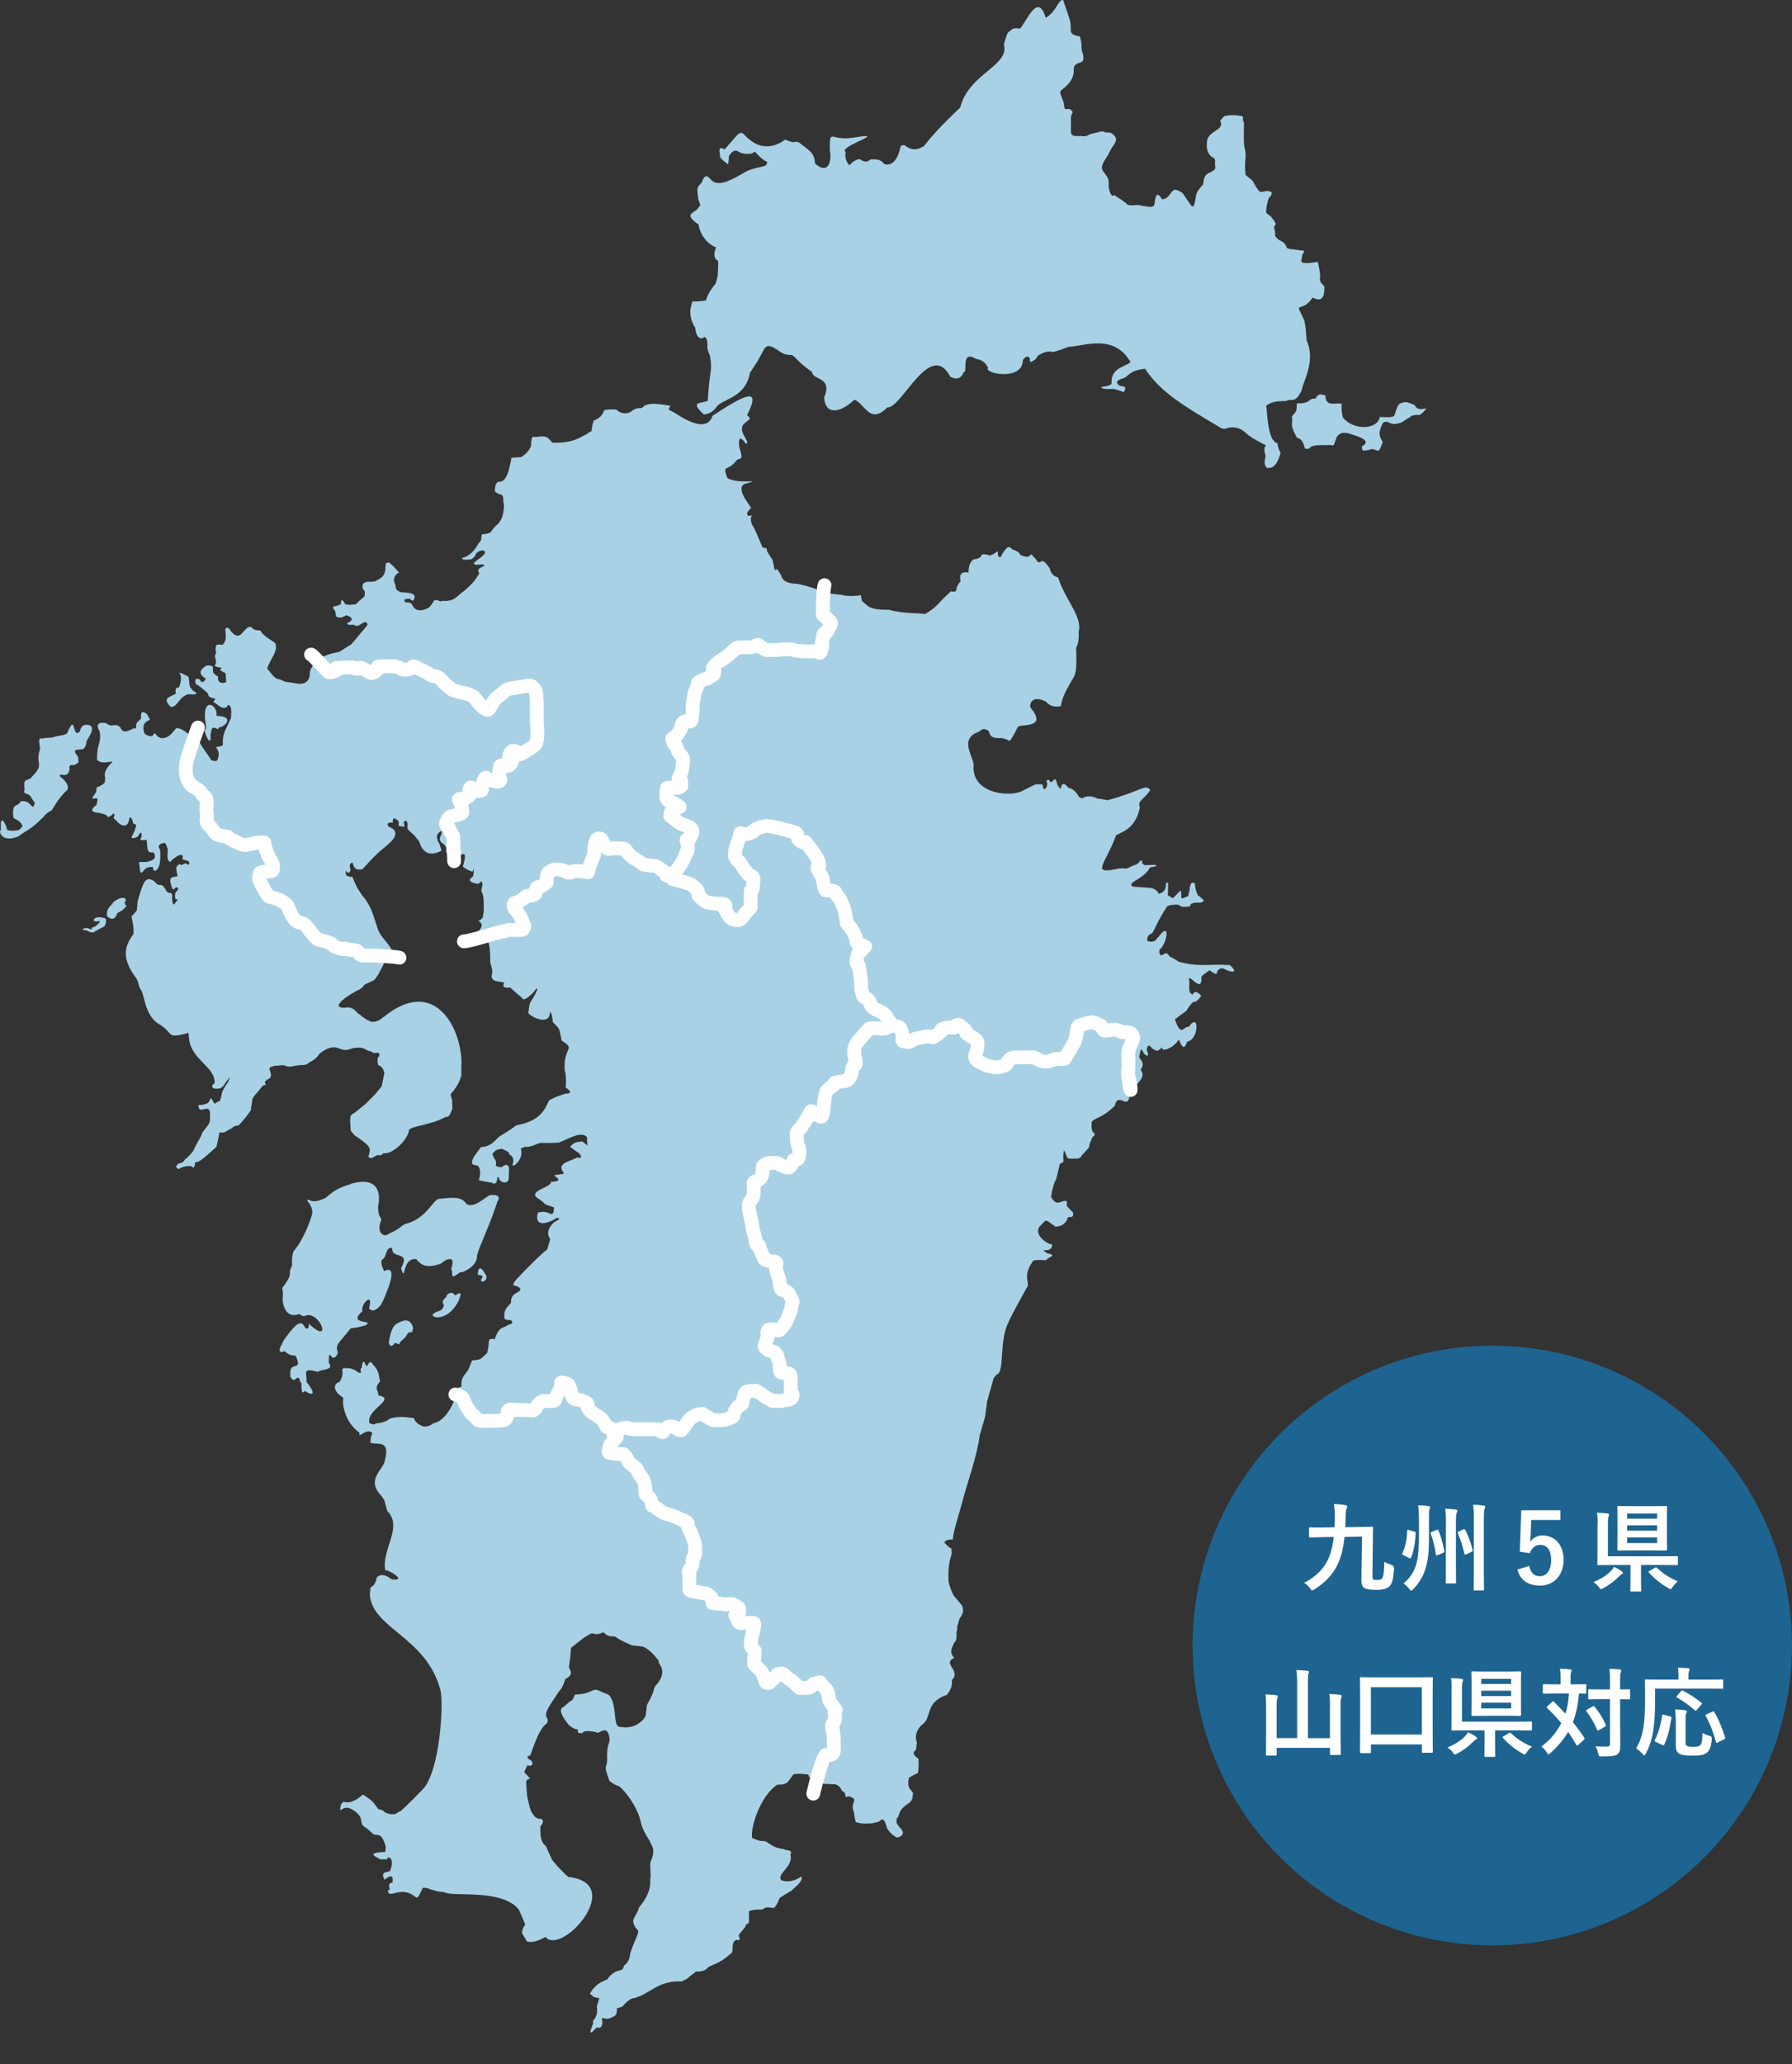 <?xml version="1.0" encoding="UTF-8"?><svg id="_レイヤー_2" xmlns="http://www.w3.org/2000/svg" viewBox="0 0 314.44 362"><rect x="0" y="0" width="314.44" height="362" fill="#333333" stroke="none"/><defs><style>.cls-1{fill:none;stroke:#fff;stroke-linecap:round;stroke-linejoin:round;stroke-width:2.42px;}.cls-2{fill:#1e6490;}.cls-2,.cls-3,.cls-4{stroke-width:0px;}.cls-3{fill:#a8d1e5;}.cls-4{fill:#fff;}</style></defs><g id="_テキスト"><path class="cls-3" d="m166.91,271.46l.02.18c.32.22-.02-.18-.02-.18Z"/><path class="cls-3" d="m88.91,163.19c.29-.12,1.1-.06,1.79-.06s.69,0,.98-.06c.29-.06,0,0,.29-.41.28-.41-.17-.36-.17-.77s-.34-.65-.4-1.01c-.06-.36-.23-.3-.46-.72-.23-.42-.63-.71-.74-1.12-.12-.42.13-.65.13-.65.25,0,.75-.26,1.08-.43.33-.17,1-.77,1-.77,0,0,.83-.09,1.33-.26.5-.17.16-.6.33-.94.16-.34.16-.34.58-.43.42-.09.5-.18,1.08-.6.59-.43,0,0,.17-.34.16-.34,0-.52.16-1.12.17-.6,0,0,.17-.34.16-.34.58-.43,1-.6.41-.17.5,0,1.08,0s.75.26,1.25.43c.5.17.5.08.91-.09.42-.17.58-.09.83-.09h.83l1.08.18s.25-.86.33-1.2c.09-.34.5-1.29.67-1.63.17-.34.09-1.11.09-1.11,0,0,.08-1.03.33-1.63.25-.6.91-.26.91-.26l.5.86s.25.52.5.77c.25.26.83,0,1.16,0s1.41,0,1.83.08c.42.09.5.52.5.52,0,0,.58.77,1.33,1.2.75.43,1.58,1.03,1.58,1.03,0,0,1.33.26,1.91.26s1.33.86,2,1.2c.28.15.53.26.72.34.28-.09.61-.25.95-.6.79-.82.79-1.05,1.02-1.4.23-.35.68-1.28.79-1.64.11-.35.34-.35.34-.82v-1.17s-.45-.47,0-.7c.46-.23.11.47.46-.23l.34-.7s.34-.82-.91-1.28c-1.25-.47-.91-.23-1.7-.82-.79-.58-1.25-.94-1.25-.94l.11-.7.57-.47s.57,0,.57-.35.91.23,0-.35c-.91-.58-1.59-.82-1.59-.82l-.34-.47v-1.05l.11-.7,1.02-.11s.79.23,1.14,0l.34-.23v-.82s-.79-.12-.34-.82c.45-.7.57-1.63.57-1.99s.23-1.05,0-1.4c-.23-.35-.79-1.05-.79-1.05l-.34-.94-.45-.47-.23-.82.57-.35s1.02-1.17,1.02-1.64.23-.94.68-1.05c.45-.12.57.11.91,0,.34-.12.22-.58.34-1.17.11-.58,0-1.29.11-1.99.11-.7.11-.82.23-1.52.11-.7.45-1.05.57-1.52.11-.47-.23-.47.68-.94.91-.47.91-.12,1.36-.58.45-.47.91-.12.91-1.05s-.57-.12,0-.94c.57-.82,1.7-1.17,2.72-2.1,1.02-.94,1.13-1.17,1.81-1.17h1.82c.68,0,1.13-.7,1.47-.35.34.35,1.25.82,1.25.82h1.48c1.02,0,1.48-.12,1.48-.12h1.48l.79.24s1.14.12,1.48.12h2.38s.34.58.57,0c.23-.58.23-1.05.23-1.05,0,0-.23-.11,0-.82.23-.7,0-1.05.46-1.4.45-.35-.11.58.45-.35.57-.93.79-1.29.45-1.63-.34-.35-1.25-1.17-1.25-1.17,0,0-.03-2.37.11-4.03-.89-.35-2.47-.96-4.33-1.35.07-.17-2.78.24-3.15-1.59l-.44-.69-.23-.4s-.38.51-.5-.06c-.14-.61.03-.13-.33-1.59-.17-.11-.89-1.36-.89-1.36l-.17-.63s-.61,0-.72-.23c-.09-.15-.84-2.06-1.49-3.41-.28-.32-.8-1.35-.33-2.11l-.66.11c-.08-.36-.59-.3.48-1.4.33.07-2.9-3.34-1.11-4.21,3.72-1.03-.85.17-3-1.02-.99-2.53.03-1.09,1.5-3.01.57-.78,1.33.28.74-1.9-.2-.16-.7-3.6.99-1.11,1.09-.27-2.1-2.51.09-3.83.19-.44,1.17-.28.11-1.2,2.79-5.39-.88-3.28-6.06.12-.76,2.41-3.46,1.54-6.3-.32l-1.4-.8.31-.64c-.53-.06-3.27-.74-4.58,0-.76.87-.83-.04-2.18.88.11.1-1.45,1.07-2.72-.24.22.05-1.04-.12-2.12.12-.14.28-.34,1.27-1.85,1.84-.11.22-.3.96-.37,1.84-.68.29-.85.53-.85.53-1.13.46-2.26,1.63-5.98,1.49-.92-.64-.49-1.35-3.03-.99-.47.08-.65-.54-.77,1.4.06.14-.33,1.26-1.73,2.13.25.02-.8-.03-1.73.15l-.11.79c-.09-.4-.34,3.65-2.13,3.36-.2.14-.61.16-.65,1.69.03,0,.43.51,1.13.56.14.2.28.2.34.61-.11.83.46.95-.2,3.42-.23.47-.61,1.09-.79,1.21.02-.02-.69.5-1.25,1.44,0-.05-.44.27-1.52.31-.11.5-.04.94-.19,1.13-.54.43-1.19,2.54-3.26,3-.06.12-.01.48,1.62.24.38-.27.68-.58.68-.58-.04-.1.21-.95,1.4-.97,1.71.77-4.38,2.87-.04,2.45,1.03.36-1.52.43-.64,1.56-.7,1.04-.76,1.55-3.29,3.59-.54.32-1.11,1.43-3.14,1.24-.64.34-.62-.34-1.56-.04-.11.43-.83,1.21-.83,1.21.42-.35-2.17,1.7-3.03-.63-.06.01-.3-.32-1.13-.27-.23-.28-.4-.66.79-.63,0,0,.42.51.61.28.35-.53.57-1.33-1.52-1.37.19-.13-.86.28-1.54-.7-.01-.01.02-.46-.34-1.28-.02-.06-.08-.75.52-1.32l.38-.2s-1.1-1.25-1.25-1.32c-.15-.08-.41-.43-.41-.43-.45.15-.77-.47-.76,1.48-.12-.14.09.79-1.21,1.48-.47,0,.1.49-2.04.39-.02.17-.91-.07-.72,1.17-.06.26.61.11.31,1.4l-1.1.97-.42.43-1.02.08-.79-.08c.21.57-.84-1.87-.79-.04-.44.2-.38.23-1.32.43-.23.63.34.1.45,1.68.03.02.56.65,1.78-.16.4.12,1.9.64.15,1.4.38.47.08.23.83.28.96-.08.56.64,1.89-.31.19-.12.57-.2.57-.2,0,0,.42.35.26.58-.15.23-2.8,3.35-2.8,3.35l-2,1.25c0,.2-2.33.21-3.98,1.58.71.74,1.51,1.62,1.65,1.72.25.17.08.42.74.33.66-.08.82-.26,1.23-.51.41-.25-1.24-.17.41-.25,1.65-.09,2.22-.09,2.22-.09,0,0,.08.26.57.26h.82s-.49-.43.41,0c.91.42,1.16.93,1.73.68.57-.26.49-.34.9-.68.41-.34-.82-.43.74-.43s1.89-.09,2.47.08c.58.17.91.51,1.48.51s.82-.17,1.15-.26c.33-.08,0-.68.99-.08.99.59,1.56.68,1.97,1.02.41.34.75.43.75.43,0,0,.66-.08,1.15.34.5.43.74.77.74.77,0,0,.91.84,1.32,1.1.41.25-.17.08.9.43,1.07.33,1.32.25,1.98.5.66.26,1.15.42,1.48.93.33.51,1.32,1.61,1.64,1.7.33.09.42.42.83-.26.41-.68.82-1.52,1.48-1.95.66-.43,1.32-1.27,1.98-1.36.66-.09,1.48-.26,2.22-.34.74-.08,1.32-.42,1.73,0,.41.43.66.43.74,1.53.08,1.1.08,1.87.08,2.29v2.2c0,.42.09,1.36.09,1.36,0,0,.14,2.25-.4,2.81-.54.56-2.58,1.67-2.58,1.67,0,0-.99-.84-1.45-.56-.45.28-.54,1.12-.54,1.12,0,0,.72-.09.64.28-.09.37-.27,1.11-.91,1.21-.63.09-1.26-.47-1.35.28-.09.75-.09,1.49-.09,1.49,0,0,.73,1.21-.63.94-1.36-.28-1.63-.65-1.63-.65,0,0-.27-.09-.45.46-.18.56-.45,1.31-.45,1.31,0,0,.54.56-.45.56s-1.26-1.03-1.54-.46c-.27.55.27,1.12-.36,1.49-.63.37-1.08.37-1.45.37s.27.74.36,1.39c.09.65.36,1.03-.18,1.21-.55.19-1.27.37-1.27.37,0,0-.54-.09-.81.37-.27.47-.72.93-.36,1.31l.36.37.27.65.5.82-.24-.39c.07-.45,0-.09.16-.89.45-.33.49,2.88.74,3.89.2,2.07,2.27-1.42,1.07,2.79.07.01.66.56,1.7.87l.21-.49s.06.82-.11,1.15c.3.2-1.62.85.32,1.37-.02-.19.45.52,1.12-.38.29.57.26.23,0,1.65.15.59.53.42.42,3.77-.16.61-.05.66-.16.94-.11.27-.69.6-.69.6-.36.09,1.28.29,0,1.75.15.06-2,.48.26.87.24,0,.41.1.59.18,1.56-.45,3.09-.92,3.35-.92.52,0,.34-.06.63-.18Z"/><path class="cls-3" d="m94.3,127.81s-.09-.94-.09-1.36v-2.2c0-.42,0-1.19-.08-2.29-.08-1.1-.33-1.1-.74-1.53-.41-.42-.99-.08-1.73,0-.74.09-1.56.26-2.22.34-.66.08-1.32.93-1.98,1.36-.66.43-1.07,1.27-1.48,1.95-.41.68-.5.34-.83.25-.33-.09-1.31-1.19-1.64-1.7-.33-.51-.82-.68-1.48-.93-.66-.26-.91-.17-1.98-.5-1.07-.34-.49-.17-.9-.43-.41-.26-1.32-1.1-1.32-1.1,0,0-.25-.34-.74-.77-.49-.42-1.15-.34-1.15-.34,0,0-.33-.09-.75-.43-.41-.33-.99-.42-1.97-1.02-.99-.6-.66,0-.99.08-.33.09-.58.26-1.15.26s-.91-.34-1.48-.51c-.57-.17-.9-.08-2.47-.08s-.33.08-.74.43c-.41.34-.33.42-.9.68-.58.25-.82-.26-1.73-.68-.9-.43-.41,0-.41,0h-.82c-.5,0-.57-.26-.57-.26,0,0-.58,0-2.22.09-1.65.09,0,0-.41.25-.41.25-.58.43-1.23.51-.66.09-.49-.17-.74-.33-.14-.1-.94-.98-1.65-1.72-.46.38-.88.86-1.17,1.5-.01.01-.02.04-.03.06-.1.25,0,0-.16.6.06.4.01,1.84-1.67,1.95-.29.02-1.17-.18-2.72-.39-1.42-.85-1.3.12-2.87-2.07-.88-.23,1.89-3.2,1.25-4.44.33-.36-2.04-1.19-2.65-2.46.1-.09-.99.2-1.63-.62-1.36-.36-1.8,3.44-3.89.24-1.34-.57.01,1.43-.87,2.57,0,0-.15.35-.38.31-.43-.04-.38-.08-.95.04-.11.42-.24.39-.04,1.55-.67.29.45,1.27-.3,2.14-.02-.02.72.32,1.32.27-.17.26-.84.32.57.94.17.56.08.45.15,1.44.39.21-1.63.87-1.4-.74,0,0-.03-.08-.49-.39-.35-.37-.41-.11-.45-1.44-.19-.13-.6-.21-1.02-.19-.99.54-1.8,1.42-.22,2.28-.04.06-.07.68-.77.6,0,.24-.19-.86-1.02-.43-.07.28-.03.7.11.86.29.05,1.48,1.04,2.04,1.56.18.4-.06.74,1.36.97-.15.28-.53.58-.23.7.09-.24,1.8,1.88,2.46.35.58.27.59.9.49,2.34l-.7,1.49c.22-.12-.72.75-.74,2.73,0,0,.11.61-.16.66-.27.06-1.01.22-1.01.22-.19-.14.63.61.43,1.59-.21.34.13,1.17-1.27.71-.46-.85-1.72-2.26-2.39-3.84l.05-1.91c-.18.47-1.93,5.35-2.02,6.1-.09.75-.18,1.02-.09,1.95.09.93.64,1.68.81,1.96.18.28,1.63.93,1.81,1.31.18.37.45.65.45.65,0,0,.55.19.55.75s.09.93,0,1.21c-.09.28.09,1.86.09,1.86,0,0-.36.84.36,1.4.72.56.81,1.3,1.45,1.58.63.28,1.81.37,1.81.37,0,0-.27,0,.54.47.81.47.91.37,1.36.65.45.28,1.17.46,1.72.28.54-.19,1.9-.37,1.9-.37h.9l.19.93s.36,1.21.72,1.77c.36.56.63,1.02.63,1.49s0,.84-.36.84-.54.09-.99.09-.91.19-.91.19c0,0,0,.18-.18.65-.18.47.45,1.39.81,2.14.36.75.91,1.4.91,1.4,0,0,.9.18,1.63.47.72.28,1.63.93,1.72,1.3.09.37.82,2.05,1.45,2.51.63.47,1.09.09,1.72.84.63.74,1.63,2.24,2.17,2.42.54.18.36,0,1.44.37,1.09.37.64.28,1.27.75.63.46,1.72.55,2.08.55s-.72-.28.36,0c1.09.28,1.36,0,1.81.47.45.47.18.65,1.17.65h1.81s1.34.07,2.53.16c.94-.79.56-1.09-1.45-3.64-1.11-1.45-1.1-4.57-3.4-7.12-.29-.55-.97-1.2-1.65-3.18l-.58-.06c.16-.05-.84.05-.59-.99-.09-.22.54.92.8-.16.19.13-.59-1.11.37-1.31.17.18.04,1.54,1.75,1.15.69-.68,1.93-2.3,4.09-4,.11-.14,3.09-2.24.85-3.29-.5-.11-1.11-.98.37-.87,0,0-.11-1.04.48-.66.61.47.62.24.53,1.2.48.16,1.07.16,1.07.16l-.16-.82s.37-.33.48-.16c.22.48.26.2.16,1.26.22.33-.01.17,1.22,1.26.64.82.85,1.04.85,1.04.25.85,1.04,3.16,3.93,1.64-.21-.66-.32-1.1-.32-1.1,0,0-.38-.6-.42-.82.18-.1-.6-.81.69-1.53.38.71-1.07,1.4.48,2.35.31.45.45.35.37,1.43.32.05.53.05.53.05-.26-.17,1.13-.21.37-2.54l.38.5-.04-.95-.5-.82-.27-.65-.36-.37c-.36-.37.09-.84.36-1.31.27-.47.81-.37.81-.37,0,0,.72-.18,1.27-.37.54-.19.27-.56.18-1.21-.09-.65-.72-1.39-.36-1.39s.81,0,1.45-.37c.64-.37.09-.94.36-1.49.27-.56.54.46,1.54.46s.45-.56.45-.56c0,0,.27-.75.45-1.31.18-.56.45-.46.45-.46,0,0,.27.37,1.63.65,1.36.28.63-.94.63-.94,0,0,0-.75.09-1.49.09-.74.72-.18,1.35-.28.64-.1.81-.84.91-1.21.09-.37-.64-.28-.64-.28,0,0,.09-.84.54-1.12.46-.28,1.45.56,1.45.56,0,0,2.04-1.12,2.58-1.67.54-.56.4-2.81.4-2.81Z"/><path class="cls-3" d="m155.53,178.27c-.25-.52-1.33-1.03-1.58-1.11-.25-.08-.83-.35-1.08-.77-.25-.43-.16-.77-.58-1.12-.42-.34-.58-.17-.83-.6-.25-.43-.08-.52-.25-.86-.17-.34-.08-1.8-.17-2.23-.09-.43-.33-2.23-.33-2.23,0,0-.5-.17-.42-.86.09-.69.33-1.37.33-1.37,0,0,.67-.26.75-.77.08-.51.91-.17.08-.51-.83-.34-1.17-.35-1.17-.77s-.41-1.54-.91-2.23c-.5-.69-.83-.86-.83-1.11s-.25-1.97-.5-2.57c-.25-.6-.58-1.37-.75-1.63-.17-.26-.25-.17-.5-.6-.25-.43-.08-.6-.67-.69-.58-.09-1.24-.09-1.24-.09,0,0-.25-.34-.33-.94-.09-.6-.17-1.29-.42-1.63-.25-.34-.33-.6-.5-.86-.17-.26-.25-.43-.17-.77.09-.34.5.26.17-.85-.33-1.12-2.33-3.43-2.33-3.43,0,0-.5.26-1.08-.34-.58-.6.08-1.11-.83-1.37-.92-.26-2.17-.6-2.5-.69-.33-.09-1.5-.34-1.74-.34s-.25-.18-1.09,0c-.83.17-1.41.43-1.83.77-.42.34.09.17-.42.34-.5.17-.83.34-1.17.26-.33-.09-.75-.17-.75-.17,0,0,.17,0-.08.6-.25.6-.5,1.29-.67,1.89-.17.6-.17.94-.17,1.37s.25.69.58,1.03c.33.34,0-.18.33.34.33.51.75,1.2,1,1.45.25.26.17.35.5.6.33.26.83.08.83.86s-.16,1.71-.16,1.71c0,0-.33.08-.33.43v2.74s-.75.86-1,1.11c-.25.26-.67,1.11-1.25,1.11s-1.17-.17-1.42-.51c-.25-.34-.83-1.37-.83-1.37,0,0,.33-.86-.25-.94-.58-.08-1.08,0-1.58-.08-.5-.09-1.08-.09-1.58-.34-.5-.26-1.25-1.12-1.25-1.12,0,0,0-.68-.25-.94-.25-.26-.58-.78-1.5-1.11-.91-.34-2.75-.77-2.75-.77l-.08-.6s-.18-.06-.44-.18c-.2-.08-.44-.19-.72-.34-.66-.34-1.41-1.2-2-1.2s-1.91-.26-1.91-.26c0,0-.83-.6-1.58-1.03-.74-.43-1.33-1.2-1.33-1.2,0,0-.09-.43-.5-.52-.42-.09-1.5-.09-1.83-.09s-.91.26-1.16,0c-.25-.25-.5-.77-.5-.77l-.5-.86s-.67-.34-.91.26c-.25.6-.33,1.63-.33,1.63,0,0,.08.77-.09,1.11-.17.34-.58,1.29-.67,1.63-.08.34-.33,1.2-.33,1.2l-1.08-.18h-.83c-.25,0-.42-.09-.83.09-.41.17-.41.26-.91.09-.5-.18-.66-.43-1.25-.43s-.67-.17-1.08,0c-.42.17-.83.26-1,.6-.17.34,0-.26-.17.34-.16.6,0,.77-.16,1.12-.17.34.42-.09-.17.34-.58.43-.66.51-1.08.6-.42.09-.42.09-.58.43-.17.34.16.77-.33.94-.5.17-1.33.26-1.33.26,0,0-.67.6-1,.77-.33.18-.83.43-1.08.43,0,0-.25.23-.13.65.11.42.52.71.74,1.12.23.42.4.36.46.72.06.35.4.59.4,1.01s.46.36.17.77c-.29.41,0,.35-.29.41-.29.06-.29.06-.98.06s-1.5-.06-1.79.06c-.29.12-.11.18-.63.18-.27,0-1.79.47-3.35.92.95.42,1.15,1.93,1.12,4.48l.37,1.43s.04.26-.16,1.15c.36.9.85.67,2.24.99.08.12-.82,1.08,1.06.87.13.1.74.72,2.07,1.8.17.89,1.89-.68,2.44-1.53.67-.45-.21,1.11-1.11,2.58l-.21,1.48c-.41.35,3.85,2.86,3.77-.11.32.5.31.18.53,1.86,0,0,.42.44.8.82.36.55.3.21.74,2.41,2.62,1.62.26,1,.53,5.14-.06.17.3.29.21,2.8-.49.29,1.38.91.48,1.31-.83.12-.28-.07-2.28.66l-1.12.55c-.78,1.54-1.47,3.64-5.79,4.4l-1.11.8-1.71,1.08c-.72.36-1.29,1.86-3.37,1.93,0,.17-2.96,3.23-.77,3.19l.39.23c-.12,0,.48.51.11,1.99-.21.57-.15.4,1.88.8.23-.18.98.85,1.22-.51.03.33-.05-1.27.44.06,0,0,.44.51.94.45.83-.18.6-.38.72-2.61-.15-.06-.1-.99-1.33-.06,0,0-1.05-.06-1-.34.17-1.05-.15-.68-.61-1.99.62-.55.35-.72,1.66-.91.72.33.62.23,1.27.68-.14.56.91.28.72,1.76-.64,1.51,2.1-.61,1.33-2.44,1.22-.76.57.19,3.2-.97.43-.16,1.72.06,3.26-.11.61.19,4.12-2.43,5.19-.91.03-.29-.1.78.11,1.48,0,0-1-.91-1.17-.8-.15.28-.88-.28-1.93.97l1.5,1.08c-.17-.18,1.27,1.12-.28.79-.78.58-3.78.92-2.38,2.62-.03.11.48.28-1.16.39l-.44.12c-.12.17,2.04,1.01-.61,1.14.29,1-4.78,1.66-1.88,3.13l.99.85,1.44.51c-.06.02.08.77-.28,1.14-.4.17-.89-.68-2.54-.23-.74,2.59,1.63,2.03,3.32.91,0,0,.55.06.39.23-.17.17-.44.34-.44.34-.03-.26-2.37,1.6-1.1,3.13l-.55,1.88c-.71.4-3.59,3.28-5.47,5.29,0,0-.5.62-.44.86-.21.23.91.12,1.21.74-.08.84-1.55.53-1.65,2.16.25.65-1.54.95-1.11,3.13,0-.05.27.23,1.05.17.04.04.87.58-.45.85-.78.65-1.59.12-2.32,2.51,0,0-.89-.18-.99.17-.15.44.02.87-.39,2.28,0,0-.94.91-1.16,1.02-.11.06-.92.27-1.44.23-.44,1.14-.72,1.71-.72,1.71l-.83,1.14c.12.1-.42.1-.33,1.77-.42.22-.72-.05-1.05,1.36,0,0,.99.29,1.24.55.26.26.25.78.59,1.31.33.52.51.78.76,1.22.25.43.68.52,1.1,1.13.43.61,1.18.43,1.78.43s1.86,0,2.79-.09c.93-.09.67-.78.93-.96.25-.17-.34-.61.25-.87.59-.26.5,0,.93,0h1.44c.59,0,1.27.09,1.78.09s.59-.87,1.19-1.31c.59-.44.67-.35.67-.35h1.44c.59,0,.59-.09.76-.52.17-.44.17-.61.34-.87.17-.26.51-.87.51-.87l.08-.96s.34,0,.68.09c.34.09.59.26.59.26l.43,1.04s0,.61.25,1.13c.25.52,1.02.43,1.35.52.34.09.93.35,1.19.52.26.18.17.79.17.79l.51.7s1.43.96,1.69,1.13c.26.17.59.61.59.61l.51.96.76.26.91.47c.22-.13.44-.26.57-.32.28-.15.79-.22.79-.22h.71s.36.22.65.22h3.8c.22,0,1.15.07,1.15.07,0,0,.21.59.5.44.28-.15.14-.37.43-.59.29-.22.5-.37.72-.37s.57-.07.86.07c.28.15,1,.81,1.29.52.29-.3.36-.44.58-.74.21-.3.72-1.18,1.43-1.62.72-.45,1.65-.45,1.65-.45,0,0,1.5.96,1.72,1.03.22.08.94.08,1.44.08s1.14-.15,1.65-.37c.5-.22.65-.22.65-.59s.71-1.47.93-1.55c.22-.07.58-.37.58-.37,0,0,.35-1.77.64-2.06.29-.3,1.79-.22,1.79-.22,0,0,1.07.59,1.28.81.22.22,1.58.96,1.58.96h1.51l1.29-.22s.64-.15.64-.44c0,0,.2-.27.12-.53-.08-.26-.33.08-.33-.6v-1.97c0-.52.09-1.03-.58-1.12-.67-.09-1.33.17-1.33-.6s0-1.29-.25-1.71c-.25-.43-.09-.77-.33-.94-.25-.17-.08-.34-.58-.51-.5-.17-.75-.09-1.08-.43-.33-.34-.58-.34-.33-1.02.25-.68.42-.86.42-1.2s-.09-1.11.16-1.2c.25-.09.75-.09.75-.09,0,0,1,.43,1.25.09.25-.34,1.16-1.2,1.41-2.14.25-.95.5-.86.58-1.72.09-.85.5-.77,0-1.72-.5-.94-.58-.94-.91-1.2-.33-.26-.83,0-.99-.6-.17-.6-.08-.69-.17-1.2-.09-.52-.33-1.12-.33-1.12,0,0-.17-.25-.25-.94-.09-.69.25-1.12-.17-1.29-.41-.17-.66.18-1.17-.17-.5-.34-.58.08-.83-.52-.25-.6-.58-1.28-.58-1.28l-.25-.85s-.33.17-.5-.34c-.17-.52-.16-1.03-.25-1.28-.09-.26-.33-1.12-.33-1.12l-.17-1.2s-.75-2.74-.5-3.43c.25-.69.33-.43.58-.94.25-.51.25-1.12.25-1.12,0,0-.08-.34,0-.77.08-.43-.25-.69.08-.94.33-.26.42-.17.67-.34.25-.18.5-.35.67-.77.16-.43.16-1.63.16-1.63,0,0,.42-.6,1.33-.6s1.08-.09,1.5.17c.42.26,1.58.95,2,.43.42-.51.58-1.11.58-1.11,0,0,.5.17.83-.34.33-.52.09-1.8.09-1.8,0,0-.42-1.03-.33-1.46.09-.43-.33-1.11.25-1.63.59-.51.67-.94.92-1.2.25-.26.66-1.12.91-1.46.25-.34.25-.94.66-.6.42.34.5.6.83.6s.75.69.92-.08c.16-.77.33-2.57.33-2.57,0,0,.08-1.2.5-1.71.42-.52,1-.69,1.25-1.03.25-.34-.42-.18.75-.43,1.16-.26,1.41,0,1.83-.6.42-.6.42-1.11.58-1.63.16-.51-.25.09.16-.51.42-.6.42-.09.42-.6s-.25-1.12-.25-1.37-.17-1.29.33-1.97c.5-.69,1.41-1.72,1.91-2.23.5-.51.08-.51,1.16-.51s1.66.17,2.08,0l.42-.18.78-.32c-.13-.17-.8-1.09-1.03-1.56Z"/><path class="cls-3" d="m80.99,188.64s0,0,0,0c0,.03,0,.04,0,0Z"/><path class="cls-3" d="m80.99,186.73c.06-6.52-4.81-15.69-13.72-8.32.17-.36-.66,1-2.23.77-.25-.17-.92-.36-1.91-1.26-.35.09-.93-1.54-2.55-1.2-2.44.13-.62-1.5,1.91-2.91.07-.02.93-.29,1.49-1.14l1.65-.77c.5-.47,1.35-1.99,2.05-3.61,0,0,0,0,0,0,.28-.21.5-.37.68-.53-1.19-.09-2.53-.16-2.53-.16h-1.81c-.99,0-.72-.18-1.17-.65-.45-.47-.72-.19-1.81-.47-1.09-.28,0,0-.36,0s-1.45-.09-2.08-.55c-.63-.47-.18-.37-1.27-.75-1.09-.37-.9-.19-1.44-.37-.54-.19-1.54-1.68-2.17-2.42-.63-.75-1.09-.37-1.72-.84-.63-.46-1.35-2.14-1.45-2.51-.09-.37-.99-1.02-1.72-1.3-.72-.28-1.63-.47-1.63-.47,0,0-.54-.65-.91-1.4-.36-.75-1-1.67-.81-2.14.18-.47.18-.65.18-.65,0,0,.46-.19.91-.19s.63-.09.99-.09.36-.37.36-.84-.27-.93-.63-1.49c-.36-.56-.72-1.77-.72-1.77l-.19-.93h-.9s-1.36.18-1.9.37c-.55.18-1.27,0-1.72-.28-.45-.28-.54-.19-1.36-.65-.82-.46-.54-.47-.54-.47,0,0-1.17-.09-1.81-.37-.64-.28-.72-1.02-1.45-1.58-.72-.56-.36-1.4-.36-1.4,0,0-.18-1.58-.09-1.86.09-.28,0-.65,0-1.21s-.55-.75-.55-.75c0,0-.27-.28-.45-.65-.18-.37-1.63-1.02-1.81-1.31-.18-.28-.73-1.02-.81-1.96-.09-.93,0-1.21.09-1.95.09-.75,1.83-5.63,2.02-6.1-.13.06-1.54-.34-1.44,1.31.14.26-1.23-1.29-2.39-1.21l-.53.66c.03-.19-.68,1.2-2.07,1.1-.37-.06-.74-.39-.74-.39-.97-1.36-.09.91-2.13-.33.01.16-.92-1.77.59-2.35.46-.32.3-.03-.27-1.21-.16.08-1.14-1.16-1.01.82-.1.39-1.01.39-.85,1.7-.14.09-.45-.1-.96.33.28-.27-1.37.96-1.81-.44-.17-.13-.48-.6-1.54-.33-.09-.01-.75-.11-.96-.44,0,0-.69-.11-1.12,0-.28.21-.66.27,0,1.53.27,2.4-.5,1.62-.48,4.93.51.35.66.58,2.34.33.18-.02.79-.4-.26.66.32-.21-1.09.92-.64,2.14-.11.73.25,1-1.54,1.7,0,0,.05.66-.11.88-.16.22-.64.93-.64.93.42.51,1.31-.71.75,1.26,0,0-1.07.71-.64,1.09.53.44.16-.04,2.23.6.55.41.27.77,1.43-.22.47.56-.5.7.42,1.2.39.67,2.1,1.9,2.34-.39.16-.23.43-.09.64.88.15.3.87.08.37.99.02.72-1.62,2.3.42,1.42-.23.57.87-1.9.69.06.02.16-.89.72.9.49l.16,1.7c.11-.16-.08.67,1.07.49-.05.15,1.09,1.24-1.28,1.7h-1.28l.21,1.75c.67.49.27-1,2.23-.88,0,0,0,1.04.59.55.58-.44.75-1.42.69-3.23,0,0,0-.38-.17-.6-.15-.22-.15-.38,0-.55.17-.16.32-.28.53-.33.21-.06.48-.06.48-.06,0,0,.26.38.32.66.05.27.21.33.16.6-.05.28,0,.44-.05.77,0,.61-.04.95.47,1.37-.21-.08,2.46-2.37,2.18-.71-.42.43,1.78.15,1.01,1.2-.7-.83-1.05.43-1.54-.22-.29.36-.88.17-.37,2.02.09.55-1.82-.32-1.11,1.7,0,0,.21.82.42.77.21-.05.26-.49.69-.33.43.17-.37.88-.37.88.03,0-.13.4,0,1.09.33.21.67.04.11.5-.06.03-.55,1.41-.69-.61,0,0,.11-.6-.05-.77-.18-.24-.56,0-1.01-.55-.16-.55-.74-.99-.74-.99-.34-.05-.62.2-1.33-.66-1.45-.94-1.86-.23-2.93,3.61l-.11,1.48-.8.98s-.26-.44-.05.6c.16.91.28,1.01.27,2.52-1.23,1.82-2.54,3.86.48,7.83.42.76.16.41.64,1.81.78.47.67,4.51,3.19,6.13,2.95,1.66,1.09,2.77,5.32,1.64l.11,1.04c.36,3.67,4.71,4.94,4.47,7.83-.43.05-1.01,1.23,1.06.82l.42-.33s.14-.2.43-.6c.34-.44,1.26-1.84.37,0-.32.38-.95,1.42-1.01,1.86-.06.33-.08.56-.37,1.37-.94.09-.65,1.14-1.49-.6l-.53.87c-.08.02-.86.46-1.7.38-.04,2.19,2.27-.98,2.02,2.08-.03,1.07.11.91-1.38,2.8-.19.85-.56,1-1.6,3.23,0,0-.75.93-1.22,1.31-.52.15-.02.65-1.44.88.06.25-.79.42.11.93-.06.12.91-.69,2.24-.49.04-.06.57.87.69-.71.76.15,2.18-1.36,3.72-2.68-.02,0,.21-.7.53-2.52h.8s.74-.44,1.06-.6c.37-.05.51-.64,1.55-.66-.11.04.96-.92,2.12-2.68.07-.18-.03-.56.21-1.43-.11-.81.82-1.42,1.86-2.85l.59-.16s-.48-.44.05-.77c.24-.38,1.09-.09.69-1.58,0,0-.37-.61.11-.77.48-.17.69-.22.69-.22.05,0,.58,0,1.33-.11,0,0,.48.05.63.16.48.16.19.12,1.17.06.59-.17,1.38-.22,1.38-.22-.17-.01.83.06,1.22-.22.4-.44,1.37-.55,2.07-1.75-.1.2,1.78-1.84,3.62-.88.64.1.69.45,2.23-.11.79-.11,1.11-.11,1.11-.11.54.07.45-.07,1.6.55.17.05.38.05.64.22.27.16.37.22.69.16.31-.05.63.05.63.06.01.14.06.79-.21.66-.11.38-.11.71-.11.71l.11.66c-.13.09.74,0,1.11,1.42l-.48,2.36-1.12,1.37-1.81,1.81-1.91,1.53c-.85.31-.73.78-.58,3.07.11.17.64.77.64.77.09.2,1.31.73,2.5,1.97-.18.19.56-.05-.05,1.81.16.22.53.28.53.28l1.01-.55c-.05-.14.64.35,1.12-.38.94.42,3.76-1.46,4.46-3.83-.27-.86,3.95-1.02,6.38-2.47,0,0,.59.11.85-.55.12-.53.49-.53.37-1.59-.14-1.09.21,0-.27-1.75-.22-.16,1.21-1.03,1.86-3.39,0-.15,0-1.01,0-1.92Z"/><path class="cls-3" d="m111.33,350.4s-.02,0-.04,0c-.01,0,0,0,.04,0Z"/><path class="cls-3" d="m146.46,299.61c-.51-.61-.34-.52-.68-.96-.34-.43-.25-.52-.34-.96-.08-.44,0-1.04-.84-1.83-.85-.79-.5-.87-.85-.79-.34.09-1.01.26-1.01.26,0,0-.25.7-1.01.7h-1.44s-.51-.52-1.01-.96c-.51-.43-1.01-.69-1.27-.96-.25-.26-.59-.52-.59-.52,0,0,0-.08-.34-.08s-.68.17-.68.17c0,0-.17.26-.51.61-.34.35-.93.87-.93.87,0,0-.51.09-.59-.17-.09-.26-.34-1.04-.59-1.56-.26-.53-.84-.96-.84-.96l-.6-.61v-1.04s.09-.26.09-.61v-.7l-.59-.69-.09-.61s.09-.87.26-1.48c.17-.61.25-1.13.25-1.13,0,0,.34-.96-.09-.96h-1.69s-.85.17-.93-.26c-.09-.44-.51-1.13-.51-1.13,0,0,0-.09.34-.26l.34-.18v-.69s0-.18-.51-.44c-.5-.26-.42-.35-1.1-.35s-.84.09-1.18,0c-.34-.09-1.18-.09-1.18-.09l-.68-.08-.09-.61s0-.35-.34-.61c-.34-.26-.67-.53-1.02-.53s-.93-.09-1.18-.18c-.25-.08-1.44-.08-1.44-.43v-1.31s-.09-.53,0-1.04c.08-.53-.43-.7.08-1.22.5-.52.5-1.31.5-1.31,0,0-.09-.69.17-.87.25-.18.25-.53.25-.53v-1.39c0-.35-.6-2.01-.6-2.01,0,0-.5-1.04-.67-1.39-.17-.35.34-.61-.68-1.04q-1.01-.43-1.86-.78c-.84-.35-1.6-.43-2.11-.78-.5-.35-.84-.61-1.26-.96-.42-.35-.34.17-.42-.35-.09-.52-.09-.69-.34-1.04-.26-.35-.76-.69-.76-.69,0,0,0-1.39-.26-2.17-.25-.79-.84-1.31-.84-1.31l-.51-1.04-1.27-1.04s-.67-1.39-1.02-1.48c-.33-.09-1.43.09-1.69-.18-.26-.26-1.1.44-.84-.69.25-1.13.67-1.31.67-1.31l.68-.78v-1.04l-.1-.05-.91-.47-.76-.26-.51-.96s-.34-.43-.59-.61c-.25-.18-1.69-1.13-1.69-1.13l-.51-.7s.09-.61-.17-.79c-.25-.18-.84-.43-1.19-.52-.33-.09-1.1,0-1.35-.52-.25-.52-.25-1.13-.25-1.13l-.43-1.04s-.25-.17-.59-.26c-.34-.09-.68-.09-.68-.09l-.08.96s-.34.61-.51.87c-.17.26-.17.43-.34.87-.17.43-.17.52-.76.52h-1.44s-.09-.09-.67.35c-.59.44-.68,1.31-1.19,1.31s-1.18-.09-1.78-.09h-1.44c-.42,0-.34-.26-.93,0-.6.26,0,.7-.25.87-.26.18,0,.87-.93.96-.93.09-2.2.09-2.79.09s-1.35.18-1.78-.43c-.42-.61-.84-.7-1.1-1.13-.25-.44-.43-.7-.76-1.22-.34-.53-.34-1.04-.59-1.31-.25-.26-1.24-.55-1.24-.55.04.99-1.62,4.63-3.81,5.01.09-.21-.54.72-1.88.57.05-.12-1.2-.24-1.6-1.48-.78,0-2.21-.46-4.09.06-.08-.06-.81.82-2.43.85-.53.24-.4.34-1.27,0-.68-2.43,4.92-4.23,1.55-4.89.08-.83-.88-1.18.33-2.45-.23-.56-.04-1.49-.99-2.67-.22.11-.61-1.62-1.27,0-.33-.12-.55-.8-.55-.8-.14.1-.31-.13-.44,1.19-.63-.12.53,1.27-.77.62-.16-.28-1.21-.62-1.21-.62l-1-.05c-.96.11.24.74-.94,2.5-.24-.18-1.99.97.72,2.73-.32,1.24.44,4.49,2.82,6.09-.25,1.29,1.17-.97,2.26.06-.01.17-.34.54-.33,1.71.99.47,3.54-.69,2.54,3.02-.15,1.73-3.49,3.34-.61,6.32l.5.74.5,1.88c2.88,2.82-1.07,6.83-.33,10.47.1-.44,4.09,1.88,1.27,1.54-.04.26-1.48-1.46-2.71-.4-.17.13-.06,1.26-1.16,1.83l-.11,1.31c.5,5.9,9.78,7.34,12.32,16.45.72,1.96.05,14.64-3.15,17.76,0,0-3.37,3.47-3.87,3.75-.43-.08-.52.99-2.54.23-.05.03-.32-.51-1.27-.63-.88-1.15-.76-1.33-2.71-2.56,0-.08-1.77,1.86-3.43,1.25-.2.34-.54.19-.55,1.54.69-.51,1.42-1,3.2.68.43.68.3.23.61,1.71.22.28.11.23.5.51.49.4-.02-.18,1.49,1.25.72.4,1.42-.57,2.21,2.27l-.11.86c.4.02-3.69-.07-1.33,1.02.91.49.16.19,1.65.28.12-.43.15-.56.78,0-.05.26.33.7-.28,2.05-.65.29-1.71.01-.94,1.53.18-.12,1.72-1.57,1.38.51-.53.05-.75.18-.44,1.31,0,0-.44-.23-.33.29.4,1.21,2.31-1.21,4.91.97.39.09.39,0,1.16-1.65.78-.12,1.44.28,1.44.28,0,0,.33.06.66.17.71.21.5.17,1.66.28,1.34.91,10.07-.67,13.09,3.02.02.1.65,1.29,1.16,2.73.01.11-.53.25-.55,1.48l.89,1.48c.06-.19.77.55,3.2-.85,2.82,3.44,14.3-9.42,4-10.52-.16-.16-1.63-1.44-2.84-3.02l-.83-1.82c-.26-1.14-1.35-.46-1.21-4.04,0,0,.72-.74.33-1.14-.39-.51-.15.23-1.27-.51-.75-.9-.85-1.12-1.38-3.59l-.17-2.11c.17.2-.44-.82.67-1.02l-.33-.4-.71-.74.61-1.25c.03.31,1.48.16.55-.85.2.06-.71-.2-.55-.63.27-.17.44-.17.44-.17.49-1.13,1.45-4.63,2.93-5.64.74-1.45-1.3-.42.94-3.81.22-.28,1.11-1.76,1.27-1.88.15-.21.33-.16,1.05-2.04-.56.04,1.8-.47.66-1.94-.15-.26.18-.93.33-3.59,1-.69,1.79-1.62,3.64-2.56.62.12.71.4,2.04-.17.35.31.56.76,1.94.74.36.09.07.25,2.99,1.54,1.27.17,1.88.17,2.21.34.42.16,1.54.95,2.6,2.45-.42.36,1.76,1.45-.33,4.04-.55.45-.61,1.19-.66,1.36.01-.05-.25.8-1.11,2.28,0,0-.17,1.36-.22,1.87-.31.81-1.86,2.41-4.31,2-1.64.19-.53-3.52-2.05-5.52-.61-.45-.38-.14-1.6-.74-1.53-.82-1.11.47-4.42.57-.44.8-.33.85-.61,1.02-.84.56-.17.08-1.38,1.14-1.04.38-.35,1.64.88,3.18,0,0,.83.75,1.6.8,0,0-.22.68.39.62.79.21-.05-.74,2.81-.17.35.65,1.89-1.61,2.32.91,0,0,.11.34,0,.68,0,.38-.54.9-.38,3.36-.16,1.68-.67.65.39,3.58.6.57,1.49.91,1.49.91.32-.18,3.13,2.91,3.92,5.97.23.98.39,1.76,1.72,3.75-.19.33,1.32,1.08.05,3.64-.03.92-.04.02.05,2.51-.22.69.47,2.43-1.93,5.29-.19.13-.07.5-.77,1.6-.23.65-.72.71.05,2.1l.45.51c.1.72-.47,1.22-1.33,3.87-.13-.41.18,1.4-1.22,2.33.02,1.2-1.22.23-2.76,2.17.16.4-1.81.29-3.15,2.68l.72.62.94.18-.44,1.42c.03.4.1.48,0,1.36l-.33.8c-.13.18-.4.11-.33.85-.05.35-1.37,2.9.6.74.28-.08.85.37,1.05-.8l-.11-.85c.7-.14.71.56,2.38-.51.18-.34.26-.23.27-1.26-.17.01.8-.05,1.11-.45-.15.19,1.03-1.35,1.9-1.3.07-.02.9-.23,1.81-.75,1.66-.86,3.23-2.35,6.52-2.17,1.28-.6.55-.26,2.48-1.71-.26-.12,1.16.2,1.99-.57.35-.64,1.95-.56,4.14-2.62.68-.12-.11-2.04,1-2.39-.25-.14,1.03.4.44-.63-.22-.21.49-.79,1.11-1.65,0,0,.05-.28.22-.45.64-.37.41-.08.44-2.33.26-.01.37-.3,2.32-.28.52-.22.21-.52,2.05-.28.56-.4.99-1.71.99-1.71.72-.48.55-.42,2.1-1.31.46-.55,2.02-1.46,1.77-2.51-.44.3-1.92,1.28-3.54.68-.99-1.08,2.14-2.35,1.6-4.44-.26.13.78-.79-.77-.85-1.1-.53-1.18.16-3.59-1.54-.97-.13-.53.15-2.38-.57-.32-1.96,1.47-7.33,4.31-9.28,0-.23,1.5.21,2.15-.8.03-.03.44-.63.83-1.14.86.01.3-.17,2.48.06.3.21-.06.16.61.85-.25-.08.11.03.87.33.5-1.86,1.19-4.2,1.64-4.58,0,0,1.31.26,1.39-.61.09-.87,0-2.35,0-2.61s-.17-1.31-.17-1.31c0,0-.26-.43-.09-.78.17-.35.5-.62.5-1.13s-.08-.88-.08-1.31.51.18,0-.44Z"/><path class="cls-3" d="m161.11,310.96s0,0-.01,0c0,.03,0,.04.01,0Z"/><path class="cls-3" d="m197.88,188.21c.08-.6.08-1.97.08-1.97,0,0-.08-1.46,0-1.97.08-.52.83-1.71.83-2.23s-.5-.94-.75-.94-.58,0-1.16-.08c-.58-.09-1.09-.52-1.58-.43-.5.09-1.25.17-1.5.17s-.67-.85-.67-.85c0,0-.92-.51-1.5-.6-.58-.09-1.91.51-2.16.51s-.5.52-.5.52c0,0-.16,1.97-.5,2.48-.33.52-1.25,2.14-1.25,2.14l-.5.77h-1c-.58,0-.75.09-1.5.34-.75.26-1.08.09-1.33.09s-1.25-.6-1.5-.68c-.25-.09-2.24,0-3.24,0s-1.25.6-1.25.6l-.42.69s-.99.43-1.5.43-1.41-.09-2.33-.51c-.92-.43-1.25-.6-1.5-1.03-.25-.42,0-.85.17-1.28.16-.42.16-.85.16-1.45s-.74-.86-1.25-1.2c-.5-.34,0,0-.41-.26-.42-.26-.42-.34-.42-.6s-.67-.69-1.08-1.03c-.41-.34-1,.43-1,.43,0,0-.58-.17-1.58.09-1,.26-.5.42-.5.42,0,0-.75.69-1.33,1.03-.59.34,0,0-1.08,0s-.75.18-1.58.26c-.83.09-.75.18-1.41.52-.67.34-.75.09-1.25.09s-.25-.6-.25-.86-.08-.69-.33-1.29c-.25-.6-.58-.43-.83-.51-.25-.09-.58-.18-.58-.18l-.05.02-.78.32-.42.18c-.42.17-1,0-2.08,0s-.67,0-1.16.51c-.5.51-1.42,1.54-1.91,2.23-.5.69-.33,1.72-.33,1.97s.25.86.25,1.37,0,0-.42.6c-.41.6,0,0-.16.51-.16.51-.17,1.03-.58,1.63-.42.6-.67.34-1.83.6-1.17.26-.5.09-.75.43-.25.34-.83.51-1.25,1.03-.42.51-.5,1.71-.5,1.71,0,0-.17,1.8-.33,2.57-.17.77-.59.08-.92.08s-.42-.26-.83-.6c-.42-.34-.41.26-.66.6-.25.34-.67,1.2-.91,1.46-.25.26-.33.68-.92,1.2-.58.52-.16,1.2-.25,1.63-.09.43.33,1.46.33,1.46,0,0,.25,1.29-.09,1.8-.33.51-.83.34-.83.34,0,0-.17.6-.58,1.11-.42.52-1.58-.17-2-.43-.41-.26-.58-.17-1.5-.17s-1.33.6-1.33.6c0,0,0,1.2-.16,1.63-.17.43-.42.6-.67.77-.25.17-.33.08-.67.34-.33.26,0,.51-.08.94-.08.43,0,.77,0,.77,0,0,0,.6-.25,1.12-.25.51-.33.26-.58.94-.25.68.5,3.43.5,3.43l.17,1.2s.25.86.33,1.12c.09.26.08.77.25,1.28.17.51.5.34.5.34l.25.85s.33.69.58,1.28c.25.6.33.18.83.52.5.34.75,0,1.17.17.42.17.08.6.17,1.29.08.69.25.94.25.94,0,0,.25.6.33,1.12.09.51,0,.6.17,1.2.17.6.66.34.99.6.33.26.42.26.91,1.2.5.94.09.86,0,1.72-.08.85-.33.77-.58,1.72-.25.94-1.16,1.8-1.41,2.14-.25.34-1.25-.09-1.25-.09,0,0-.5,0-.75.09-.25.09-.16.85-.16,1.2s-.17.52-.42,1.2c-.25.68,0,.68.33,1.02.33.34.58.26,1.08.43.5.17.33.34.58.51.25.17.08.52.33.94.25.43.25.94.25,1.71s.66.51,1.33.6c.67.09.58.6.58,1.12v1.97c0,.68.25.34.33.6.08.26-.12.53-.12.53,0,.3-.64.44-.64.44l-1.29.22h-1.51s-1.36-.74-1.58-.96c-.21-.22-1.28-.81-1.28-.81,0,0-1.51-.08-1.79.22-.29.29-.64,2.06-.64,2.06,0,0-.36.3-.58.37-.22.07-.93,1.18-.93,1.55s-.15.37-.65.59c-.5.22-1.15.37-1.65.37s-1.22,0-1.44-.08c-.21-.08-1.72-1.03-1.72-1.03,0,0-.93,0-1.65.45-.71.44-1.22,1.32-1.43,1.62-.22.3-.29.44-.58.74-.29.29-1-.37-1.29-.52-.29-.15-.64-.07-.86-.07s-.43.15-.72.37c-.29.22-.15.44-.43.59-.29.15-.5-.44-.5-.44,0,0-.93-.07-1.15-.07h-3.8c-.29,0-.65-.22-.65-.22h-.71s-.5.07-.79.22c-.12.06-.35.19-.57.32l.1.05v1.04l-.68.78s-.42.18-.67,1.31c-.26,1.13.59.43.84.69.25.26,1.35.09,1.69.18.34.09,1.02,1.48,1.02,1.48l1.27,1.04.51,1.04s.59.52.84,1.31c.26.78.26,2.17.26,2.17,0,0,.5.34.76.69.26.35.26.52.34,1.04.08.52,0,0,.42.35.42.35.76.61,1.26.96.51.35,1.27.43,2.11.78q.85.35,1.86.78c1.01.43.51.7.68,1.04.17.35.67,1.39.67,1.39,0,0,.6,1.66.6,2.01v1.39s0,.35-.25.53c-.26.18-.17.87-.17.87,0,0,0,.79-.5,1.31-.51.52,0,.69-.08,1.22-.09.52,0,1.04,0,1.04v1.31c0,.35,1.18.35,1.44.43.25.09.85.18,1.18.18s.68.26,1.02.53c.34.26.34.61.34.61l.09.61.68.08s.84,0,1.18.09c.34.09.51,0,1.18,0s.6.09,1.1.35c.51.26.51.44.51.44v.69l-.34.18c-.34.18-.34.26-.34.26,0,0,.43.69.51,1.13.08.43.93.26.93.26h1.69c.42,0,.09.96.09.96,0,0-.09.52-.25,1.13-.17.6-.26,1.48-.26,1.48l.09.61.59.69v.7c0,.35-.09.61-.09.61v1.04l.6.61s.59.43.84.96c.26.52.51,1.3.59,1.56.09.26.59.17.59.17,0,0,.59-.52.93-.87.34-.35.51-.61.51-.61,0,0,.34-.17.68-.17s.34.08.34.08c0,0,.34.26.59.52.25.26.76.53,1.27.96.51.44,1.01.96,1.01.96h1.44c.76,0,1.01-.7,1.01-.7,0,0,.68-.18,1.01-.26.34-.08,0,0,.85.79.84.79.76,1.39.84,1.83.09.44,0,.52.34.96.34.43.17.35.68.96.51.61,0,0,0,.44s.08.78.08,1.31-.33.78-.5,1.13c-.17.35.09.78.09.78,0,0,.17,1.04.17,1.31s.09,1.74,0,2.61c-.09.87-1.39.61-1.39.61-.45.38-1.14,2.72-1.64,4.58.28.11.61.24,1.01.41.26.12.43.05,2.43.17-.18,0,.68.14.99,1.02.27.36.59.08.71,1.14.3.15.43-.4,1.44.34.31.53-.56.99,0,2.27.08.38.01.45.33,1.82.49.2,1.13.36,2.92.23.44-.12,1-.23,1-.23.53-.14.91-1.42,1.6,1.14.04-.06.3.8,1.6,1.54,0,.19,2.23-.32.5-1.82-.37-.71-.52-.31-.44-1.48.72-.49-.02-1.28,2.05-2.62,0,0,.83-.45.77-1.48.41-.86-1.23-.64-.66-3.02.59-.44,1.53-.83,1.59-.85.02-.16.18-1.2.07-2.56.08.15-1.55-.86-.44-1.48.11-.4.11-.97.11-.97.32-.38-.87-1.45.83-3.36,2.04-1.21.45-3.97,4.53-5.35-.28.21,1.12-1.06.83-2.61-.02.08,1.18-.8-.11-2.33.36.11-1.03-.82.55-1.54l-.38-.45c.2-.07-.6-.29.22-1.88.21-.74.63-.19.55-2.22.33-.88-.21,0,.5-2.22.19-.52,1.03-1.05.44-2.44-1.22-1.43-1.49-1.77-1.49-1.77,0-.13-.59-1.07-.88-2.56.1.42-.25-1.97.44-4.21.05-.23.16-.63.16-.63l-.09-.73c-.89-.67-.27-.19-1.18-1.04-.12-.29.58-.7,1.44-.57.19-1.91.95-3.83,1.99-7.8.69-2.49,2.24-6.78,2.76-10.58l.94-3.24.33-2.62,1.16-4.1.5-.62c1.36-.19.54-4.85,1.71-8.25.52-1.47,1.9-3.89,3.54-6.89.88-.93-.94-1.97,1.21-4.84.37-.09.81-.16,2.21-.06.54-.69,2.17-.83.16-1.25-1.6-1.2.88.32.94-1.54-.8.05-3.46-1.76-2.1-3.25,1.21-1.11.59-1.36,2.71.17.37-.17,1.14.1,1.99-1.19.09,0-.1-.46.33-.51-.24-.17.97.39.72-.8-.24-.37-.24-.14-1.05-1.14-.22-.05.45-1.21-.71-.85-.67.19-1.2.73-2.1-.74.16-.6-.06-.51.66-2.68.22-.11.46-1.32.89-3.13,1.14-.48.33-.33.71-2.39,0,0,.38.57.44.96.23.5.17.55,1.38.51-.14-.12.95.34,1.32-.57.18-.1.64-.76,1.22-1.31.11-.28.22-.91.22-.91l.44-.97s.66-.46.28-.69c-.34-.3-.47-.49-.44-1.93.41-.8,1.92-.69,4.08-2.9.66-2.89,2.74,1.84,2.6-3.07.01,0,.01,0,.02,0-.15-.69-.43-2.33-.38-2.66Z"/><path class="cls-3" d="m215.81,169.25c-.83,0-1.55-.06-1.55-.06-2.62-.01-4.46.31-7.4-.51.2.15-.62-.46-1.6-.91,0,0-.5-.85-.89-.51-.1,0-1.08.93-.93-.68,1.3-.9,2.11-5.4-.23-2.16-.07-.33-.22,1.13-1.88.62.08,0-.39-.89.83-1.37.58-.81.89-2.08,2.65-4.72.17-.12.66-.23.66-.23,0,0,1.43-.17,1.49.06.26.24.56.38,1.88.17,0,0-.11-.46.55-.57.93-.26,1.22.19,1.88-.4-.66-.79-1.11-.97-1.11-.97.1-.1-.34-.32-.5-2.05-.1-.08-.85-.7-.93,1.2-.11.23-.22.97-.22.97,0,0-.99.51-1.16.4-.16-.11,0-1.48-.22-1.31-.22.17-1.32,1.31-1.32,1.31l-.89-.51.06-2.16c-.87-.41.26,1.41-1.6,1.88-.04.29-.2-.86-1.55-1.02l-3.09-.23c-1.11-.79,2.06-1.3,3.04-3.35l1.11-.23c-.14-.17.47-.32-2.05-.17l-.44-.34s.17-.97-.5-.23c-.7.71.07.06-2.15,1.14-.33.07-.82-.18-1.94.12-4.37.87-1.88-.78.05-5.98,1.33-.62,3.46-1.36,4.15-4.84-.45-1.34.66-1.23,1.83-3.07-.87-1.13-1.53.19-7.4,1.77-.17.1-.67-.17-1.83-.23-.09-.07-1.53-.86-2.71-.06l-.45-.17c-.22-.05-.57-1.4-2.04-1.71.13.04-1.09-1.57-1.27.17-.39-.11-.67-.85-.67-.85-.35-2.03-.92.62-1.33-.63,0,0-.55-.23-.5.28.45.56-.56,2.27-.72.45h-.56s-.34-.07-.57,0c.02-.02.04-.03.04-.04-1.26.54-.76.38-2.23,1.07-1.76,1.2-8.79.94-8.79-4.04.48-1.38-2.96-4.91,1.05-6.26,0,0,.55-.74,1.27-.28.9.12-.14,1.59,2.54,1.43.89.11,1.49.51,1.49.51.16-.11.58-.75,1.44-2.45.37-.62,5.39.39,2.21-3.41-.23-.91.53-2.12,2.6-1.09,0-.33.58,1.27,2.71.85.36-1.37.22-1.53,2.04-4.67.67-.91.8-1.96.67-5.46-.17-.04.6-.54.44-2.9.72-2.63-2.35-5.62-3.59-9.5.28-.12-1.09.08-1.49-1.65,0,0-.88-1.36-1.27-1.25-.28-.17-.52.75-1.16-.34l-.78-.86c-.5.27-.36.76-1.93.11l-.11-.23c-.31-.31-.17-.29-1.38-.8-.56-.81-1.11-.22-2.04,1.48-.14-.14-.57-.1-.39-1.02-.17-.17-.65.47-1.27.57.19.42-1.65-.71-1.76.32-.06.03-.55.47-1.22.42-.27.27-.87.41-.94,2.27.51.34-1.99-.75-1.38,1.6-.28.23-.66,1.02-.66,1.02-.17.18.23,1.06-1.05.74-.7.74-1.24,1.06-2.37,2.39-.09-.02-.25.44-2.15,1.6-1.29-.23-3.77-.03-6.35-.75-.9-.02-2.99.08-3.93-.85-.17-.11-.83-.74-.83-.74l-.17-.96c.19-.03-1.97.35-3.31-.06-.18-.04-.07.02-2.49-.28,0,.06-.27-.06-.76-.24-.15,1.65-.11,4.03-.11,4.03,0,0,.91.82,1.25,1.17.34.35.11.7-.45,1.63-.57.94,0,0-.45.35-.46.35-.23.7-.46,1.4-.23.7,0,.82,0,.82,0,0,0,.47-.23,1.05-.23.58-.57,0-.57,0h-2.38c-.34,0-1.48-.12-1.48-.12l-.79-.23h-1.48s-.45.12-1.48.12h-1.48s-.91-.47-1.25-.82c-.34-.35-.79.35-1.47.35h-1.82c-.68,0-.79.23-1.81,1.17-1.02.94-2.16,1.29-2.72,2.1-.57.82,0,0,0,.94s-.45.58-.91,1.05c-.46.47-.46.12-1.36.58-.91.47-.57.47-.68.94-.11.47-.46.82-.57,1.52-.11.7-.11.82-.23,1.52-.11.7,0,1.4-.11,1.99-.11.59,0,1.05-.34,1.17-.34.11-.46-.12-.91,0-.45.11-.68.58-.68,1.05s-1.02,1.64-1.02,1.64l-.57.35.23.82.45.47.34.94s.57.7.79,1.05c.23.35,0,1.05,0,1.4s-.11,1.29-.57,1.99c-.46.7.34.82.34.82v.82l-.34.23c-.34.23-1.14,0-1.14,0l-1.02.11-.11.7v1.05l.34.47s.68.24,1.59.82c.91.58,0,0,0,.35s-.57.35-.57.35l-.57.47-.11.7s.45.35,1.25.94c.79.58.45.35,1.7.82,1.25.47.91,1.29.91,1.29l-.34.7c-.34.7,0,0-.46.23-.45.24,0,.7,0,.7v1.17c0,.47-.23.47-.34.82-.11.35-.57,1.28-.79,1.64-.23.35-.23.58-1.02,1.4-.34.35-.67.51-.95.6.27.11.44.18.44.18l.08.6s1.84.43,2.75.77c.91.34,1.25.86,1.5,1.11.25.26.25.94.25.94,0,0,.75.86,1.25,1.12.5.26,1.09.26,1.58.34.5.08,1,0,1.58.08.58.08.25.94.25.94,0,0,.58,1.03.83,1.37.25.34.83.51,1.42.51s1-.86,1.25-1.11c.25-.26,1-1.11,1-1.11v-2.74c0-.34.33-.43.33-.43,0,0,.16-.95.16-1.71s-.5-.6-.83-.86c-.33-.26-.25-.34-.5-.6-.25-.26-.67-.94-1-1.45-.33-.52,0,0-.33-.34-.33-.34-.58-.6-.58-1.03s0-.77.17-1.37c.16-.6.42-1.28.67-1.89.25-.6.08-.6.08-.6,0,0,.41.09.75.17.33.08.67-.09,1.17-.26.5-.17,0,0,.42-.34.42-.34,1-.6,1.83-.77.83-.18.84,0,1.09,0s1.41.26,1.74.34c.33.08,1.58.43,2.5.69.91.26.25.77.83,1.37.58.6,1.08.34,1.08.34,0,0,2,2.31,2.33,3.43.33,1.11-.09.51-.17.85-.08.34,0,.51.17.77.16.26.25.52.5.86.25.34.33,1.03.42,1.63.08.6.33.94.33.94,0,0,.66,0,1.24.09.58.08.42.26.67.69.25.43.33.34.5.6.17.26.5,1.03.75,1.63.25.6.5,2.31.5,2.57s.33.43.83,1.11c.5.69.91,1.8.91,2.23s.33.43,1.17.77c.83.34,0,0-.08.51-.09.51-.75.77-.75.77,0,0-.25.68-.33,1.37-.08.69.42.86.42.86,0,0,.25,1.8.33,2.23.09.43,0,1.88.17,2.23.16.34,0,.43.25.86.25.43.41.26.83.6.42.34.33.69.58,1.12.25.42.83.69,1.08.77.25.09,1.33.6,1.58,1.11.23.47.9,1.39,1.03,1.56l.05-.02s.33.09.58.18c.25.08.58-.09.83.51.25.6.33,1.03.33,1.29s-.25.86.25.86.58.26,1.25-.09c.66-.34.58-.43,1.41-.52.83-.08.5-.26,1.58-.26s.5.34,1.08,0c.58-.34,1.33-1.03,1.33-1.03,0,0-.5-.17.5-.42,1-.26,1.58-.09,1.58-.09,0,0,.58-.77,1-.43.42.34,1.08.78,1.08,1.03s0,.34.42.6c.41.26-.09-.08.41.26.5.34,1.25.6,1.25,1.2s0,1.03-.16,1.45c-.17.43-.42.86-.17,1.28.25.43.58.6,1.5,1.03.92.43,1.83.51,2.33.51s1.5-.43,1.5-.43l.42-.69s.25-.6,1.25-.6,2.99-.09,3.24,0c.25.09,1.25.68,1.5.68s.58.17,1.33-.09c.75-.26.92-.34,1.5-.34h1l.5-.77s.91-1.62,1.25-2.14c.33-.51.5-2.48.5-2.48,0,0,.26-.52.5-.52s1.58-.6,2.16-.51c.58.09,1.5.6,1.5.6,0,0,.41.85.67.85s1-.08,1.5-.17c.5-.09,1,.34,1.58.43.58.08.91.08,1.16.08s.75.43.75.94-.75,1.72-.83,2.23c-.08.51,0,1.97,0,1.97,0,0,0,1.37-.08,1.97-.05.33.23,1.97.38,2.66.03,0,.05,0,.07-.01.28-.06.21-.04,1.01.25-.73-.9,2.01-1.86.83-3.47-.31.05,1.01-.79-.16-1.99-.11-.17-.17-.23-.11-.4.06-.17.22-1.82.61-.91-.04.39,1.46,1.62.72-.11,0-.24.02-1.6,1-.29.55.15.7.77,1.65-.28-.04,1.06,2.3-.09,2.93-1.37.41.74.85,2.3,1.49.39,2.08-.33,2.19-5.36.28-2.61-.97-.15-1.28,1.99-2.43-1.31.19-.12-.15.06,1.99-1.48.03.07.41-.81,1.16-1.53.45-.13.56.11,1.49-1.14.05.22-1.02-1.42-1.55-.17-.52-.44-.65-.17-.55-2.34-.6-2.15,2.37,2.6,2.1-.8.03-.05.47-.55,1.49-1.14.15,0,0,.2,1.11.68.03.39.09-1.39,1.38-.96.61.45,2.95,1.14,1.05-.63Z"/><polygon class="cls-3" points="79.56 147.56 79.52 146.61 79.56 147.56 79.56 147.56"/><path class="cls-3" d="m59.3,237.3c-.54-1.58.07-1.55,2.21-4.32.71-.15,1.07-.08,2.61-.53,1.86-1.07-3.39,0-.51-2.51-.47-1.19,2.06-3.56,1.14-.53.03.1.71,1.16,2.1-.58.07-.17.47-.74,1.14-2.63-.3.78,2.1-4.64-.57-3.27,0,0-.91-1.64-.28-2.1.73-.28.48-2.28,1.7-1.93-.26,2.01,3.31.33,1.53,3.51.86,2.9.08-1.93,2.67-1.58.65.74,1.48,1.83,4.37.76.89-.81,2.65-1.59,1.76.94.49.91-.45,2.1,1.59.58h.45c-.32.02,2.55-.77,2.5-2.92.32-1.5,2.26-5.31,3.57-9.47.35-.4.6-1.33-1.3-1.11-.65.18-2.9,2.48-4.14,1.52-.99-1.42-2.47-1.06-4.94-.87-1.26.68-2.2,3.52-5.9,4.44-.66.34-.68.76-2.84,1.7-.62.66-2.28-.05-1.25-2.46,0-.52-.56-.31-.57-2.39.47-2.04.22-5.31-4.65-3.97-.65.39-2.22.36-4.54,2.51.11-.07-.52.27-1.42.53-.74.04-.61.2-1.7-.23-.45.33.64.4.79,2.28-.21,1.04-1.5,4.72-3.35,6.84-.18.96-.25.45-.23,2.51-.94,1.59.51.94-1.7,3.86-.01.56.18.28.06,2.22.05.64.53,3.29,2.95,2.34,0,0,.34.35.79.41,2.7-1.45,5.24,5.5.79,1.23.2.18-.05,1.87-.91.23-.76-.76-1.77.43-3.52,2.86.37-.25-1.51,2.13-.11,1.93.65-.43.55.67,2.27.64,1.46,3.12-1.32.55-.91,3.68,0,0,.4.93.85.47.32-.26.71-.59.85.41l.23.29c.15-.79-.29,2.54.62,1.34.83.64,2.47,1.18.28-1.58.09-1.8-.86-2.47,2.1-1.75-.02-.46,2.96-.21,1.81-1.58,0-3.41.44.68,1.59-1.69Z"/><path class="cls-3" d="m84.43,224.62c-.05.26,1.01.2.93-.79-.21-.44-1.41-2.68-1.53-.32.14.11.24.05.82.26v.32s-.28.23-.23.53Z"/><path class="cls-3" d="m71.78,231.69c-.1.28-.11-.66-2.07.41-.78.39-1.17,1.41-1.5,3.36.1-.02.15,1.32,1.11.03.31.13.17.09.73.29.29-.91.71-.49,1.56-2.02.28-.09.35-.16.77-.12-.23-.43.66-.6-.6-1.96Z"/><path class="cls-3" d="m79.94,227.14c-.1.36-.32-.93-1.39-.15-.17.09-.25.5-.25.5.12-.04-1.08.63-.4,1.4,0,0-.14.85-.79,1.02-.65.17-.68.26-.68.26-1.9.78,2.07,2.26,4.17-2.31-.17.02.94-1.71-.65-.73Z"/><path class="cls-3" d="m24.09,293.5s.04-.02.06-.02c-.02-.04-.04-.03-.06.02Z"/><path class="cls-3" d="m21.93,158.62l-.03-.39c.63-.78-.53-1.24-2.08.04.2.24-1.43.89-.98,2.54-.04-.28,1.13,1.26,1.74-.67.24-.16,1.01-.39,1.63-1.29l-.26-.23Z"/><path class="cls-3" d="m16.68,161c.22-.09-.83.53.26.62.82-.26.8.08-.34.94-.15.04-.38-.04-.45.19-.13.68-.48-.34-1.62.16-.19.3.38.02,1.21.54.17.06.13.05.61.09.8-.49.78-.47,1.96-1.07-.02-.13.4-.21.26-1.36-.38-.11-1.06-.43-1.89-.11Z"/><path class="cls-3" d="m16.57,163.53c-.08.02-.14.02-.22.02-.06.09.32-.04.22-.02Z"/><path class="cls-3" d="m35.96,127.81c-.39.27,1.25,3.97.98.86.18.33-.19-1.78,1.25-.78.23-.12.15-.31.34-.35.67.06,2.97-1.9-.53-1.99.28-2.03-2.85-3.7-1.85,1.75-.04,1.28-.19.51-.19.51Z"/><path class="cls-3" d="m33.88,121.15s-.42-.51-.53-.66c-.18-.6-.05-.32-.23-1.6-.04-.35-.31-.31-1.28-.82-1.17-.24.54-.3-.34,2.22,0,.58-.96-.12-.64,1.33-.93.7-2.6.68-.87,2.38,1.27-.08,1.26-1.63,2.95-2.22-.85-.18,2.9.4.95-.62Z"/><path class="cls-3" d="m13.52,131.49c.88-.06,1.13-.14,1.13-.14-.06-.08.36-.06.54-1.23-.42.12,2.34-2.92.03-3.01,0,.12-.87-.33-1.19,1.14-1.45,1.55-.6-3.57-2.27.38-.63.31-.32.25-1.64.44l-.97.27c.17.02-.66-.01-1.8.18-.18.05-.36-.23-.45.23-.07.45-.02.23.13,1.58-.94,2.84.92,2.53-1.44,4.91-.59.91-1.63-.09-1.26,2.18,0,0-.22.55,0,.65,1.13.54.56-.1,1.8,1.81-.45.64.11,1.08-1.26-.18-.29-.08-.33-.24-1.22-.19-.46,1.15-1.64.09-1.3,2.78.02.52,1.02.21,1.62,1.62-.53.41-.19.83-2.07.79l-.63-.14c-.11.02.14-.42-.81-1.72-.27.05-.32.47-.32.47v1.29c-.47.11.2,2.41,3.2,1.02.77-.71,2.04-1.03,4.18-3.25,0,.09.48-.78,1.49-1.2.2-.1,1.17-2.22,2.79-3.61.24-.36.26-1.22-1.34-2.46.15-.73,1.3.61,1.75-1.11.17.25-.53-1.09.77-.79.13-.04.77-.46.77-.46,0,0,.09-.84-.18-1.21,0,0-.91-.98-.03-1.04Z"/><path class="cls-1" d="m142.7,314.57c.22-.94,1.51-6.19,2.19-6.78,0,0,1.31.26,1.39-.61.09-.87,0-2.35,0-2.61s-.17-1.31-.17-1.31c0,0-.26-.43-.09-.78.17-.35.5-.62.5-1.13s-.08-.88-.08-1.31.51.18,0-.44c-.51-.61-.34-.52-.68-.96-.34-.43-.25-.52-.34-.96-.08-.44,0-1.04-.84-1.83-.85-.79-.5-.87-.85-.79-.34.09-1.01.26-1.01.26,0,0-.25.7-1.01.7h-1.44s-.51-.52-1.01-.96c-.51-.43-1.01-.69-1.27-.96-.25-.26-.59-.52-.59-.52,0,0,0-.08-.34-.08s-.68.17-.68.17c0,0-.17.26-.51.61-.34.35-.93.87-.93.87,0,0-.51.09-.59-.17-.09-.26-.34-1.04-.59-1.56-.26-.53-.84-.96-.84-.96l-.6-.61v-1.04s.09-.26.09-.61v-.7l-.59-.69-.09-.61s.09-.87.26-1.48c.17-.61.25-1.13.25-1.13,0,0,.34-.96-.09-.96h-1.69s-.85.17-.93-.26c-.09-.44-.51-1.13-.51-1.13,0,0,0-.09.34-.26l.34-.18v-.69s0-.18-.51-.44c-.5-.26-.42-.35-1.1-.35s-.84.09-1.18,0c-.34-.09-1.18-.09-1.18-.09l-.68-.08-.09-.61s0-.35-.34-.61c-.34-.26-.67-.53-1.02-.53s-.93-.09-1.18-.18c-.25-.08-1.44-.08-1.44-.43v-1.31s-.09-.53,0-1.04c.08-.53-.43-.7.08-1.22.5-.52.5-1.31.5-1.31,0,0-.09-.69.17-.87.25-.18.25-.53.25-.53v-1.39c0-.35-.6-2.01-.6-2.01,0,0-.5-1.04-.67-1.39-.17-.35.34-.61-.68-1.04q-1.01-.43-1.86-.78c-.84-.35-1.6-.43-2.11-.78-.5-.35-.84-.61-1.26-.96-.42-.35-.34.17-.42-.35-.09-.52-.09-.7-.34-1.04-.26-.35-.76-.7-.76-.7,0,0,0-1.39-.26-2.17-.25-.79-.84-1.31-.84-1.31l-.51-1.04-1.27-1.04s-.67-1.39-1.02-1.48c-.33-.09-1.43.09-1.69-.18-.26-.26-1.1.44-.84-.69.25-1.13.67-1.31.67-1.31l.68-.78v-1.04l-1.01-.53-.76-.26-.51-.96s-.34-.43-.59-.61c-.25-.18-1.69-1.13-1.69-1.13l-.51-.7s.09-.61-.17-.79c-.25-.18-.84-.43-1.18-.52-.33-.09-1.1,0-1.35-.52-.25-.52-.25-1.13-.25-1.13l-.43-1.04s-.25-.17-.59-.26c-.34-.09-.68-.09-.68-.09l-.08.96s-.34.61-.51.87c-.17.26-.17.43-.34.87-.17.43-.17.52-.76.52h-1.44s-.09-.09-.67.35c-.59.44-.68,1.31-1.19,1.31s-1.18-.09-1.78-.09h-1.44c-.42,0-.34-.26-.93,0-.6.26,0,.7-.25.87-.26.18,0,.87-.93.96-.93.09-2.2.09-2.79.09s-1.35.18-1.78-.43c-.42-.61-.84-.7-1.1-1.13-.25-.44-.43-.7-.76-1.22-.34-.53-.34-1.04-.59-1.31-.25-.26-1.24-.55-1.24-.55"/><path class="cls-1" d="m107.56,251.31s.86-.52,1.15-.66c.28-.15.79-.22.79-.22h.71s.36.22.65.22h3.8c.22,0,1.15.07,1.15.07,0,0,.21.59.5.44.28-.15.14-.37.43-.59.29-.22.5-.37.72-.37s.57-.07.86.07c.28.15,1,.81,1.29.52.29-.3.36-.44.58-.74.21-.3.72-1.18,1.43-1.62.72-.45,1.65-.45,1.65-.45,0,0,1.5.96,1.71,1.03.22.08.94.08,1.44.08s1.14-.15,1.65-.37c.5-.22.65-.22.65-.59s.71-1.47.93-1.55c.22-.07.58-.37.58-.37,0,0,.35-1.77.64-2.06.28-.3,1.79-.22,1.79-.22,0,0,1.07.59,1.28.81.22.22,1.58.96,1.58.96h1.51l1.29-.22s.64-.15.64-.44c0,0,.2-.27.12-.53-.08-.26-.33.08-.33-.6v-1.97c0-.52.09-1.03-.58-1.12-.67-.09-1.33.17-1.33-.6s0-1.29-.25-1.71c-.25-.43-.09-.77-.33-.94-.25-.17-.08-.34-.58-.51-.5-.17-.75-.09-1.08-.43-.33-.34-.58-.34-.33-1.02.25-.68.42-.86.42-1.2s-.09-1.11.16-1.2c.25-.09.75-.09.75-.09,0,0,1,.43,1.25.09.25-.34,1.16-1.2,1.41-2.14.25-.95.5-.86.58-1.72.09-.85.5-.77,0-1.72-.5-.94-.58-.94-.91-1.2-.33-.26-.83,0-.99-.6-.17-.6-.08-.69-.17-1.2-.09-.52-.33-1.12-.33-1.12,0,0-.17-.26-.25-.94-.09-.69.25-1.12-.17-1.29-.41-.17-.66.18-1.17-.17-.5-.34-.58.09-.83-.52-.25-.6-.58-1.29-.58-1.29l-.25-.85s-.33.17-.5-.34c-.17-.52-.16-1.03-.25-1.28-.09-.26-.33-1.12-.33-1.12l-.17-1.2s-.75-2.74-.5-3.43c.25-.69.33-.43.58-.94.25-.51.25-1.12.25-1.12,0,0-.08-.34,0-.77.08-.43-.25-.69.08-.94.33-.26.42-.17.67-.34.25-.18.5-.35.67-.77.16-.43.16-1.63.16-1.63,0,0,.42-.6,1.33-.6s1.08-.09,1.5.17c.42.26,1.58.95,2,.43.42-.51.58-1.11.58-1.11,0,0,.5.17.83-.34.33-.52.09-1.8.09-1.8,0,0-.42-1.03-.33-1.46.09-.43-.33-1.11.25-1.63.59-.51.67-.94.92-1.2.25-.26.66-1.12.91-1.46.25-.34.25-.94.66-.6.42.34.5.6.83.6s.75.69.92-.08c.16-.77.33-2.57.33-2.57,0,0,.08-1.2.5-1.71.42-.52,1-.69,1.25-1.03.25-.34-.42-.18.75-.43,1.16-.26,1.41,0,1.83-.6.42-.6.42-1.12.58-1.63.16-.51-.25.09.16-.51.42-.6.42-.09.42-.6s-.25-1.12-.25-1.37-.17-1.29.33-1.97c.5-.69,1.41-1.72,1.91-2.23.5-.51.08-.51,1.17-.51s1.66.17,2.08,0l.42-.18.83-.34s.33.09.58.18c.25.08.58-.09.83.51.25.6.33,1.03.33,1.29s-.25.86.25.86.58.26,1.25-.09c.66-.34.58-.43,1.41-.52.83-.08.5-.26,1.58-.26s.5.34,1.08,0c.58-.34,1.33-1.03,1.33-1.03,0,0-.5-.17.5-.42,1-.26,1.58-.09,1.58-.09,0,0,.58-.77,1-.43.42.34,1.08.77,1.08,1.03s0,.34.42.6c.41.26-.09-.08.41.26.5.34,1.25.6,1.25,1.2s0,1.03-.16,1.45c-.17.43-.42.86-.17,1.29.25.43.58.6,1.5,1.03.92.43,1.83.51,2.33.51s1.5-.43,1.5-.43l.42-.69s.25-.6,1.25-.6,2.99-.09,3.24,0c.25.09,1.25.68,1.5.68s.58.17,1.33-.09c.75-.26.92-.34,1.5-.34h1l.5-.77s.91-1.62,1.25-2.14c.33-.51.5-2.48.5-2.48,0,0,.26-.52.5-.52s1.58-.6,2.16-.51c.58.09,1.5.6,1.5.6,0,0,.41.85.67.85s1-.08,1.5-.17c.5-.09,1,.34,1.58.43.58.08.91.08,1.16.08s.75.43.75.94-.75,1.72-.83,2.23c-.08.51,0,1.97,0,1.97,0,0,0,1.37-.08,1.97-.09.6.91,5.61.25,1.12"/><path class="cls-1" d="m156.61,179.9s-.83-1.11-1.08-1.63c-.25-.52-1.33-1.03-1.58-1.11-.25-.08-.83-.35-1.08-.77-.25-.43-.16-.77-.58-1.12-.42-.34-.58-.17-.83-.6-.25-.43-.08-.52-.25-.86-.17-.34-.08-1.8-.17-2.23-.09-.43-.33-2.23-.33-2.23,0,0-.5-.17-.42-.86.09-.69.33-1.37.33-1.37,0,0,.67-.26.75-.77.08-.51.91-.17.08-.51-.83-.34-1.17-.35-1.17-.77s-.41-1.54-.91-2.23c-.5-.69-.83-.86-.83-1.11s-.25-1.97-.5-2.57c-.25-.6-.58-1.37-.75-1.63-.17-.26-.25-.17-.5-.6-.25-.43-.08-.6-.67-.69-.58-.09-1.24-.09-1.24-.09,0,0-.25-.34-.33-.94-.09-.6-.17-1.29-.42-1.63-.25-.34-.33-.6-.5-.86-.17-.26-.25-.43-.17-.77.09-.34.5.26.17-.85-.33-1.12-2.33-3.43-2.33-3.43,0,0-.5.26-1.08-.34-.58-.6.08-1.11-.83-1.37-.92-.26-2.16-.6-2.5-.69-.33-.09-1.5-.34-1.74-.34s-.25-.18-1.09,0c-.83.17-1.41.43-1.83.77-.42.34.09.17-.42.34-.5.17-.83.34-1.17.26-.33-.09-.75-.17-.75-.17,0,0,.17,0-.08.6-.25.6-.5,1.29-.67,1.89-.17.6-.17.94-.17,1.37s.25.69.58,1.03c.33.34,0-.18.33.34.33.51.75,1.2,1,1.45.25.26.17.35.5.6.33.26.83.08.83.86s-.16,1.71-.16,1.71c0,0-.33.08-.33.43v2.74s-.75.86-1,1.11c-.25.26-.67,1.11-1.25,1.11s-1.17-.17-1.42-.51c-.25-.34-.83-1.37-.83-1.37,0,0,.33-.86-.25-.94-.58-.09-1.08,0-1.58-.09-.5-.09-1.08-.09-1.58-.34-.5-.26-1.25-1.12-1.25-1.12,0,0,0-.68-.25-.94-.25-.26-.58-.77-1.5-1.11-.91-.34-2.75-.77-2.75-.77l-.08-.6s-.5-.17-1.17-.52c-.66-.34-1.41-1.2-2-1.2s-1.91-.26-1.91-.26c0,0-.83-.6-1.58-1.03-.74-.43-1.33-1.2-1.33-1.2,0,0-.09-.43-.5-.52-.42-.08-1.5-.08-1.83-.08s-.91.26-1.16,0c-.25-.26-.5-.77-.5-.77l-.5-.86s-.67-.34-.91.26c-.25.6-.33,1.63-.33,1.63,0,0,.08.77-.09,1.11-.17.34-.58,1.28-.67,1.63-.08.34-.33,1.2-.33,1.2l-1.08-.18h-.83c-.25,0-.42-.09-.83.09-.41.17-.41.26-.91.09-.5-.18-.66-.43-1.25-.43s-.67-.17-1.08,0c-.42.17-.83.26-1,.6-.17.34,0-.26-.17.34-.16.6,0,.77-.16,1.12-.17.34.42-.09-.17.34-.58.43-.66.51-1.08.6-.42.09-.42.09-.58.43-.17.34.16.77-.33.94-.5.17-1.33.26-1.33.26,0,0-.67.6-1,.77-.33.18-.83.43-1.08.43,0,0-.25.23-.13.65.11.42.52.71.74,1.12.23.42.4.36.46.72.06.35.4.59.4,1.01s.46.36.17.77c-.29.41,0,.35-.29.41-.29.06-.29.06-.98.06s-1.5-.06-1.79.06c-.29.12-.11.18-.63.18s-5.69,1.74-6.84,1.74"/><path class="cls-1" d="m116.93,153.52s.79.12,1.59-.7c.79-.82.79-1.05,1.02-1.4.23-.35.68-1.29.79-1.64.11-.35.34-.35.34-.82v-1.17s-.45-.47,0-.7c.46-.23.11.47.46-.23l.34-.7s.34-.82-.91-1.29c-1.25-.47-.91-.23-1.7-.82-.79-.58-1.25-.94-1.25-.94l.11-.7.57-.47s.57,0,.57-.35.91.23,0-.35c-.91-.58-1.59-.82-1.59-.82l-.34-.47v-1.05l.11-.7,1.02-.11s.79.23,1.14,0l.34-.23v-.82s-.79-.12-.34-.82c.45-.7.57-1.63.57-1.99s.22-1.05,0-1.4c-.23-.35-.79-1.05-.79-1.05l-.34-.94-.45-.47-.23-.82.57-.35s1.02-1.17,1.02-1.64.23-.94.68-1.05c.45-.12.57.11.91,0,.34-.12.22-.58.34-1.17.11-.58,0-1.29.11-1.99.11-.7.11-.82.23-1.52.11-.7.45-1.05.57-1.52.11-.47-.23-.47.68-.94.91-.47.91-.12,1.36-.58.45-.47.91-.12.91-1.05s-.57-.12,0-.94c.57-.82,1.7-1.17,2.72-2.1,1.02-.94,1.13-1.17,1.81-1.17h1.82c.68,0,1.13-.7,1.47-.35.34.35,1.25.82,1.25.82,0,0-.11,0,.68,0s-.23,0,.79,0,1.48-.12,1.48-.12h1.48l.79.23s1.14.12,1.48.12h2.38s.34.58.57,0c.23-.58.23-1.05.23-1.05,0,0-.23-.11,0-.82.23-.7,0-1.05.46-1.4.45-.35-.11.58.45-.35.57-.93.79-1.29.45-1.63-.34-.35-1.25-1.17-1.25-1.17,0,0-.06-3.9.28-5.18"/><path class="cls-1" d="m54.58,114.8c.25,0,2.52,2.58,2.77,2.75.25.17.08.42.74.33.66-.08.82-.26,1.23-.51.41-.25-1.24-.17.41-.25,1.65-.09,2.22-.09,2.22-.09,0,0,.08.26.57.26h.82s-.49-.43.41,0c.91.42,1.16.93,1.73.68.57-.26.49-.34.9-.68.41-.34-.82-.43.74-.43s1.89-.09,2.47.09c.58.17.91.51,1.48.51s.82-.17,1.15-.26c.33-.08,0-.68.99-.08.99.59,1.56.68,1.97,1.02.41.34.75.43.75.43,0,0,.66-.08,1.15.34.5.43.74.77.74.77,0,0,.91.84,1.32,1.1.41.25-.17.08.9.43,1.07.33,1.32.25,1.98.5.66.26,1.15.42,1.48.93.33.51,1.32,1.61,1.64,1.7.33.09.42.42.83-.26.41-.68.82-1.52,1.48-1.95.66-.43,1.32-1.27,1.98-1.36.66-.08,1.48-.26,2.22-.34.74-.08,1.32-.42,1.73,0,.41.43.66.43.74,1.53.08,1.1.08,1.87.08,2.29v2.2c0,.42.09,1.36.09,1.36,0,0,.14,2.25-.4,2.81-.54.56-2.58,1.67-2.58,1.67,0,0-.99-.84-1.45-.56-.45.28-.54,1.12-.54,1.12,0,0,.72-.09.63.28-.09.37-.27,1.11-.91,1.21-.63.09-1.26-.47-1.35.28-.09.75-.09,1.49-.09,1.49,0,0,.73,1.21-.63.94-1.36-.28-1.63-.65-1.63-.65,0,0-.27-.09-.45.46-.18.56-.45,1.31-.45,1.31,0,0,.54.56-.45.56s-1.26-1.03-1.54-.46c-.27.55.27,1.12-.36,1.49-.63.37-1.08.37-1.45.37s.27.74.36,1.39c.09.65.36,1.03-.18,1.21-.55.19-1.27.37-1.27.37,0,0-.54-.09-.81.37-.27.47-.72.93-.36,1.31l.36.37.27.65.5.82.18,4.42"/><path class="cls-1" d="m34.73,127.59c-.18.47-1.93,5.35-2.02,6.1-.09.75-.18,1.02-.09,1.95.09.93.64,1.68.81,1.96.18.28,1.63.93,1.81,1.31.18.37.45.65.45.65,0,0,.55.19.55.75s.09.93,0,1.21c-.09.28.09,1.86.09,1.86,0,0-.36.84.36,1.4.72.56.81,1.3,1.45,1.58.63.28,1.81.37,1.81.37,0,0-.27,0,.54.47.81.47.91.37,1.36.65.45.28,1.17.46,1.72.28.54-.19,1.9-.37,1.9-.37h.9l.19.93s.36,1.21.72,1.77c.36.56.63,1.02.63,1.49s0,.84-.36.84-.54.09-.99.09-.91.19-.91.19c0,0,0,.18-.18.65-.18.47.45,1.39.81,2.14.36.75.91,1.4.91,1.4,0,0,.9.18,1.63.47.72.28,1.63.93,1.72,1.3.09.37.82,2.05,1.45,2.51.63.47,1.09.09,1.72.84.63.75,1.63,2.24,2.17,2.42.54.18.36,0,1.44.37,1.09.37.64.28,1.27.75.63.46,1.72.55,2.08.55s-.72-.28.36,0c1.09.28,1.36,0,1.81.47.45.47.18.65,1.17.65h1.81s3.72.18,4.27.37"/><path class="cls-3" d="m228.33,45.8l.21-1.21s.66-.66,0-.66-1.42-.22-1.86-.22-.88-.22-.88-.22c0,0-.22-.88-.98-1.2-.77-.33-1.1-.99-1.1-.99,0,0,.11-.32-.11-1.2-.22-.88.77-.33-.22-1.64-.99-1.31-1.31-.66-1.2-1.75.11-1.1.44-1.97.44-1.97,0,0,1.09-.99.11-1.2-.98-.22-1.42.54-1.97-.22-.55-.77-.99-1.64-.99-1.64l-1.2-.98s-.11-.55-.11-1.64.22-1.86,0-2.74c-.22-.87-.22-1.42-.22-2.84s.11-1.97-.11-2.29c-.22-.33.33-.77-.44-.88-.04,0-.06,0-.09-.01l.27.75-.27-.75c-.66-.09-.72-.1-1.55-.1-.88,0-1.31.22-1.31.22l-.66.77s.55.76-.33,1.42c-.88.66-1.86,1.09-1.97,2.19-.11,1.1,0,1.64.43,2.3.44.66,1.09.44.99,1.31-.11.88.33,1.09-.33,1.53-.66.43-1.09.43-1.42.98-.33.55-.33,1.42-.33,1.42,0,0-.77.77-1.09,1.42-.33.66-.33,3.28-1.1,2.19-.77-1.09-1.42-2.08-1.42-2.08,0,0-1.09-.77-1.53-.55-.44.22-.77.98-1.21,1.31-.44.33-.87.33-.87.33,0,0-.77-1.42-1.1-.44-.32.99,0,1.75-.87,1.75s-2.19-.33-2.19-.33c0,0-1.75.22-1.97-.11-.22-.32-2.3-1.64-2.3-1.64,0,0-.33.66-.77-.66-.44-1.32.11-1.64-.44-2.52-.55-.87-1.1-1.2-.88-1.97.22-.77.88-1.42,1.31-2.41.43-.98,1.53-1.86.99-2.63-.55-.77-.98-.77-1.53-.77s-.33-.33-1.21-.11c-.88.22-1.75.43-1.75.43,0,0-.43.44-1.31.33-.87-.11-1.97.32-1.97-.88v-2.41c0-.76.66-.76,0-1.31-.66-.55-1.09.44-1.2-.77-.11-1.2-.98-2.19-.55-2.63.44-.43,1.42-.98,1.97-2.19.55-1.21,0-1.75.55-2.3.55-.55,1.42-.22,1.42-1.2s-.33-.88-.33-1.97-.32-1.86-.32-1.86c0,0-1.42-.11-1.53-.77-.11-.66,0-.88-.11-1.64-.07-.52-.8-2.55-1.3-4-.97.18-1.04,1.95-3.02,3.18-1.4-4.52-3.21.37-4.51,1.9-.53-.09-.59-.11-1.26,0-1.21.97-.84.4-1.58,2.77,1.04,3.76-6.16,5.07-7.67,11.07-1.67,1.61-4.02,3.77-6.33,6.72-.92.59-2,1.02-3.48-.15l-.55.08c-.18.11-.5,3.57-2.69,3.32-.65-.09-.49-1.07-2.61-.87-.04-.31-.49,1.03-1.98-.08-.61.1-1.08.35-1.82,1.11.1,0-.93-.79-.63-2.3-1.58-1.01,8.28-3.73,1.19-2.53-.33-.05-1.32.37-3.4-.23-.39.25-.64-.44-.56,2.53.27,1.01.11,4.53-2.61,2.21-.07-1.93-1.07-2.31-2.85-3.72-.96-.35-.37.41-2.37-.48-1.7,1.24-4.44,2.24-7.28-.95-.79-.84-1.65.91-3.4,2.69,0,0-.95-.79-.87.4.37,1.03-.57.61,1.5,2.21.15-.46.16-1.35.16-1.4-.01.03-.02.04,0-.02,0,0,0,.02,0,.02.08-.15.6-1.21,1.42-.97.17.05.88.72,2.53.48l.63-.32c-.18-.2,1.39,1.63,2.14,1.74-.09,1.09-.73.62-3.24,1.5-1.37.56-5.35,3.71-6.8,1.42.06.35-.75-1.45-1.43.71-.73.86-.95.63-.63,2.85l.32,1.03s.32-.23-.23.47c-.63,1.16-2.95.98,0,3.08,0,.97,1.07,3.23,3,3.95.33-.46-1,1.76.4,2.37-.03.06.08.7-.08,2.69-.16.71-.4,1.42-.4,1.42,0-.08-1.28,1.37-1.66,2.85.07-.05-1.02.23-2.37.16-.21.8-.9,2.22.4,4.51.14-.8-.05,2.46,1.5,1.9.15-.38.88-.15.72,1.74.15.79.47,1.43.47,1.43.47,2.92-.12,2.44-.39,7.83-1.1.56-3.38.02-.63,2.46-.1-.12,1.15.08,2.14-1.34.95-1.47,5.06-1.49,5.88-5.99l1.33-2.05,1.22-2.22c.44-.39.61-1.01,2.99.72.13-.02.44.45,1.77.39.66.28,1.3,1.47,3.6,2.99.06,1.52,3.68.77,2.11,4.49.2,3.03,2.64,2.85,5.32.39,1.75.54,2.69,4.52,5.77,1.33,2.48.32,7.54-12.11,11.09-5.32-.06-.19,1.55,1.14,2.33-.89.74.24-.56-3.7,1.88-2.44.39.41,1.44-.08,2.38,1.72-.89.98,6.08,2.4,6.1-1.34-.1.1.71-1.18,1.22-.33.08.48-.28,1.1,1.06.11.17-.22.27-.55.66-.77.16,0,.99-.75,2.33-.45.89-.17,2.55-.83,2.71-.89,3.23-.25,8.04-2.26,10.92,2.66-.98.89-3.54.98-3.33,3.83-.59.35-.12.25-1.83.55.19.36.63.36,2.05.34.34-.05,1.44.4,1.99.55-.15-.21.81-.94-.5-1.05-.3.04-1.65-.84.22-1.33,1.09-.27.92-1.37,3.94-1.72,2.7,4.13,7.08,6.68,12.64,9.98.27.17.72.44.72.44l.57.14c-.06.03,1.87-.9,3.47.47.05-.1.52.76,2.99,1.97.24.15.79.39.79.39.17.08-.54.2-.08,1.74.27-.05-.58,1.58.32,2.28.75-.04,1.52.1,2.37-2.6.14.21-.52-.91-.55-1.74-.63-.23-.55-.39-.87-.71-.61-1.15-.81-2.53-1.1-5.91.97-.59,1.3-.76,3.55-.79.66-.63,1.42.76,2.68-1.9.18-1.42,2.5-5.09.87-8.67-.1-.87-.04-1.52-.39-3.47l-1.02-2.21c.49-.58,1.11.01,2.45-1.89.8.41,2.18.92,2.05-1.97-.16-.24-.64-.55-.72-.95-.2-.58.28-.17-.39-3.23.01.03-.01-.02-.06-.12-1.29.22-2.91.45-2.91-.21Z"/><path class="cls-3" d="m232.54,69.26c-.2.31-1.06-.74-1.72.67-1.49-.13-.48.86-3.28.82,0,0,0,.97-.07,1.19-.1.21-.1.4-.82,1.12,0,0,.15,0,.07.67.13.55-.42.69.67,2.68.23.84,1.01-.12,1.57,2.24-.01-.04.69.28.97-.22.49-.37,1.62-.38,3.13-.37,1.32-.09.65.67,1.57-1.57.36-.14.33-.78,1.94-.52.81.35,4.59,1.12,2.39,2.32.13.49-.37,1.09,1.81.46,1.25.22,1.04.93,1.85-1.21-.34-.8-1.09-1.29.08-3.43,1.15-.6.98.86,3.36-.08.67-.52,1.05-.67,1.27-.82.22-.15.22-.3.75-.38,1.1-.24.84.44,2.16-1.12.25-.35-1.49.63-2.01-.67-.37-.15-1.34-.6-1.79-.52-.36.2-1-.07-1.42,1.27-.52,1.25.2,1.5-2.91,1.34-.42,2.29-4.63,2.39-6.49.08-.08-.51-.21-.53-.22-2.37-1.02-.34-2.83.72-2.84-1.58Z"/><path class="cls-3" d="m235.38,70.75v.09c.38-.02,0-.09,0-.09Z"/><circle class="cls-2" cx="261.85" cy="288.59" r="52.59"/><path class="cls-4" d="m235.93,269.5c-.17,1.68-.49,3.11-.97,4.32-.85,2.09-2.31,3.65-4.28,4.9-.2.12-.32.19-.42.19s-.19-.08-.36-.32c-.34-.46-.7-.77-1.07-.99,2.07-1.05,3.62-2.6,4.4-4.57.39-.97.65-2.09.8-3.48l-1.8.03c-1.56.03-2.16.08-2.33.08s-.19-.02-.19-.2l-.03-1.39c0-.19.02-.2.2-.2.17,0,.76.05,2.33.02l1.95-.03c.03-.56.05-1.17.05-1.84,0-.82-.03-1.48-.15-2.24.66.03,1.44.07,2.02.19.25.05.32.14.32.24,0,.17-.07.29-.14.43-.08.2-.14.7-.15,1.43,0,.61-.03,1.21-.05,1.77l2.18-.03c1.82-.03,2.43-.05,2.52-.05.15,0,.17.02.17.19-.03.49-.03,1.1-.03,1.67l-.08,6.78c0,.32.02.48.12.56.08.07.22.12.63.12.61,0,.83-.07,1-.32.19-.34.31-1.16.34-2.86.32.2.88.44,1.22.54q.53.17.49.71c-.14,1.73-.32,2.57-.8,3.04-.44.43-1.14.63-2.28.63s-1.77-.1-2.14-.32c-.36-.25-.53-.53-.51-1.56l.1-7.46-3.06.07Z"/><path class="cls-4" d="m248.21,268.63c.19.05.19.08.19.27-.03,1.39-.29,2.94-.78,4.23-.07.17-.15.22-.39.1l-1.05-.53c-.19-.08-.19-.12-.12-.27.56-1.17.8-2.48.85-3.96,0-.19.03-.2.29-.14l1.02.29Zm2.53.73c0,1.34,0,3.11-.31,4.57-.37,1.87-1.07,3.33-2.46,4.79-.17.17-.27.25-.36.25s-.15-.08-.31-.29c-.31-.41-.7-.76-1.02-.97,1.51-1.29,2.09-2.62,2.36-3.91.27-1.27.34-2.92.34-4.44v-2.8c0-.88-.02-1.73-.15-2.58.66.03,1.22.07,1.8.15.24.02.31.12.31.22,0,.12-.05.22-.12.39-.08.22-.08.77-.08,1.9v2.7Zm1.33-1.04c.15-.07.24-.07.32.1.44.97.78,2.19,1.04,3.55.03.2.02.26-.17.34l-1,.44c-.22.1-.27.05-.31-.15-.2-1.26-.49-2.62-.9-3.59-.07-.15-.07-.24.14-.32l.88-.37Zm1.65-1.14c0-1.22-.02-1.73-.14-2.58.65.02,1.24.07,1.84.14.15.02.31.1.31.2,0,.17-.08.29-.14.41-.08.22-.12.58-.12,1.8v7.73c0,1.72.03,2.53.03,2.63,0,.17-.02.19-.19.19h-1.43c-.19,0-.2-.02-.2-.19,0-.12.03-.92.03-2.62v-7.72Zm3.06,1.04c.15-.07.24-.07.32.08.51.95.97,2.28,1.29,3.48.07.24.02.27-.15.36l-.95.46c-.22.1-.29.07-.34-.14-.29-1.26-.65-2.43-1.14-3.52-.08-.15-.05-.22.1-.31l.87-.42Zm1.84-1.75c0-1.21-.02-1.72-.14-2.57.66,0,1.24.05,1.84.14.15.02.31.08.31.22,0,.15-.08.24-.14.37-.08.2-.12.6-.12,1.8v9.47c0,1.82.03,2.74.03,2.84,0,.17-.02.19-.19.19h-1.43c-.19,0-.2-.02-.2-.19,0-.1.03-1.02.03-2.84v-9.43Z"/><path class="cls-4" d="m273.81,266.57h-5.13l-.1,2.62c-.02.39-.05.85-.1,1.22.46-.68,1.26-1.12,2.23-1.12,2.14,0,3.65,1.68,3.65,4.25,0,2.74-1.7,4.54-4.15,4.54-2.04,0-3.48-.92-3.94-2.82l2.07-.63c.24,1.26.9,1.8,1.85,1.8,1.22,0,1.99-1.05,1.99-2.86,0-1.68-.7-2.63-1.89-2.63-.87,0-1.55.53-1.84,1.46l-1.77-.26.25-7.27h6.87v1.7Z"/><path class="cls-4" d="m284.54,275.56c.19.14.26.2.26.27,0,.1-.1.2-.24.25-.14.07-.36.27-.54.46-.7.7-1.6,1.41-2.7,1.99-.19.1-.31.17-.39.17-.14,0-.22-.12-.39-.37-.29-.37-.6-.63-.95-.87,1.31-.48,2.4-1.27,2.99-1.85.27-.29.41-.44.63-.82.56.27.97.49,1.34.77Zm-4.2-8.35c0-.82-.02-1.26-.12-1.9.63,0,1.26.05,1.85.12.17.02.27.12.27.22s-.05.2-.1.36c-.08.22-.1.46-.1,1.17v5.76h9.86c1.58,0,2.12-.03,2.23-.03.17,0,.19.02.19.19v1.21c0,.17-.02.19-.19.19-.1,0-.65-.03-2.23-.03h-4.05v2.62c0,1.26.03,1.73.03,1.84,0,.17-.02.19-.19.19h-1.55c-.15,0-.17-.02-.17-.19,0-.12.03-.58.03-1.84v-2.62h-3.37c-1.6,0-2.16.03-2.26.03-.17,0-.19-.02-.19-.19,0-.12.03-.77.03-2.18v-4.91Zm9.79-3.06c1.55,0,2.09-.03,2.19-.03.19,0,.2.02.2.19,0,.1-.03.65-.03,1.84v3.76c0,1.19.03,1.72.03,1.84,0,.17-.19.19-.37.19-.1,0-.48-.03-2.02-.03h-3.79c-1.55,0-2.07.03-2.19.03-.17,0-.36-.02-.36-.19,0-.12.03-.65.03-1.84v-3.76c0-1.19-.03-1.72-.03-1.84,0-.17.02-.19.19-.19.12,0,.65.03,2.19.03h3.96Zm-4.61,2.19h5.25v-.9h-5.25v.9Zm5.25,2.11v-.94h-5.25v.94h5.25Zm0,1.17h-5.25v1h5.25v-1Zm-.41,5.34c.1-.07.15-.08.2-.08s.1.02.17.08c.95.9,2.18,1.77,3.69,2.36-.31.24-.61.56-.93,1.02-.19.25-.26.37-.37.37-.08,0-.2-.07-.39-.19-1.38-.78-2.48-1.72-3.4-2.72-.12-.12-.08-.17.1-.29l.94-.56Z"/><path class="cls-4" d="m233.38,299.3c0-1.04-.03-1.55-.12-2.21.66.02,1.33.07,1.9.14.17.03.27.1.27.19,0,.14-.05.22-.1.36-.08.19-.1.48-.1,1.7v5.2c0,1.87.03,2.82.03,2.92,0,.17-.02.19-.19.19h-1.51c-.17,0-.19-.02-.19-.19v-1.07h-9.35v1.17c0,.17-.02.19-.19.19h-1.5c-.19,0-.2-.02-.2-.19,0-.12.03-1.07.03-2.94v-5.41c0-1.02-.02-1.53-.1-2.19.65.02,1.31.05,1.9.14.15.02.27.1.27.19,0,.12-.07.22-.1.34-.08.2-.12.54-.12,1.53v5.47h3.6v-9.35c0-1.21-.03-1.73-.14-2.58.63.02,1.36.05,1.96.12.15.02.25.1.25.19,0,.14-.05.22-.1.36-.07.2-.08.63-.08,1.89v9.38h3.86v-5.52Z"/><path class="cls-4" d="m238.82,307.45c-.17,0-.19-.02-.19-.19,0-.12.03-1,.03-5.59v-3.15c0-3.14-.03-4.08-.03-4.18,0-.19.02-.2.19-.2.12,0,.7.03,2.35.03h7.72c1.65,0,2.23-.03,2.33-.03.19,0,.2.02.2.2,0,.1-.03,1.02-.03,3.74v3.59c0,4.54.03,5.44.03,5.54,0,.17-.02.19-.2.19h-1.53c-.17,0-.19-.02-.19-.19v-1.27h-8.94v1.33c0,.17-.02.19-.2.19h-1.53Zm1.73-3.25h8.94v-8.3h-8.94v8.3Z"/><path class="cls-4" d="m258.93,304.56c.19.14.26.2.26.27,0,.1-.1.2-.24.25-.14.07-.36.27-.54.46-.7.7-1.6,1.41-2.7,1.99-.19.1-.31.17-.39.17-.14,0-.22-.12-.39-.37-.29-.37-.6-.63-.95-.87,1.31-.48,2.4-1.27,2.99-1.85.27-.29.41-.44.63-.82.56.27.97.49,1.34.77Zm-4.2-8.35c0-.82-.02-1.26-.12-1.9.63,0,1.26.05,1.85.12.17.02.27.12.27.22s-.05.2-.1.36c-.08.22-.1.46-.1,1.17v5.76h9.86c1.58,0,2.12-.03,2.23-.03.17,0,.19.02.19.19v1.21c0,.17-.02.19-.19.19-.1,0-.65-.03-2.23-.03h-4.05v2.62c0,1.26.03,1.73.03,1.84,0,.17-.02.19-.19.19h-1.55c-.15,0-.17-.02-.17-.19,0-.12.03-.58.03-1.84v-2.62h-3.37c-1.6,0-2.16.03-2.26.03-.17,0-.19-.02-.19-.19,0-.12.03-.77.03-2.18v-4.91Zm9.79-3.06c1.55,0,2.09-.03,2.19-.03.19,0,.2.02.2.19,0,.1-.03.65-.03,1.84v3.76c0,1.19.03,1.72.03,1.84,0,.17-.19.19-.37.19-.1,0-.48-.03-2.02-.03h-3.79c-1.55,0-2.07.03-2.19.03-.17,0-.36-.02-.36-.19,0-.12.03-.65.03-1.84v-3.76c0-1.19-.03-1.72-.03-1.84,0-.17.02-.19.19-.19.12,0,.65.03,2.19.03h3.96Zm-4.61,2.19h5.25v-.9h-5.25v.9Zm5.25,2.11v-.94h-5.25v.94h5.25Zm0,1.17h-5.25v1h5.25v-1Zm-.41,5.34c.1-.07.15-.08.2-.08s.1.02.17.08c.95.9,2.18,1.77,3.69,2.36-.31.24-.61.56-.93,1.02-.19.25-.26.37-.37.37-.08,0-.2-.07-.39-.19-1.38-.78-2.48-1.72-3.4-2.72-.12-.12-.08-.17.1-.29l.94-.56Z"/><path class="cls-4" d="m272.36,298.46c.07-.07.12-.08.17-.08s.1.02.15.08c.68.68,1.36,1.38,2.01,2.09.29-.9.51-2.04.61-3.55h-2.33c-1.46,0-1.96.03-2.06.03-.17,0-.19-.02-.19-.2v-1.27c0-.17.02-.19.19-.19.1,0,.59.03,2.06.03h.87v-1.09c0-.75-.03-1.19-.14-1.65.63.02,1.17.03,1.8.12.17,0,.27.07.27.17,0,.12-.05.2-.1.34-.05.14-.08.36-.08,1.02v1.09h.49c1.48,0,1.97-.03,2.07-.03.17,0,.19.02.19.19v1.27c0,.19-.02.2-.19.2-.08,0-.37-.02-1.09-.03-.17,2.07-.54,3.69-1.07,5.03.7.87,1.36,1.77,1.99,2.72.1.14.12.19-.05.36l-1,.92c-.07.07-.14.12-.19.12s-.08-.05-.15-.15c-.44-.78-.92-1.53-1.43-2.26-.8,1.38-2.01,2.74-3.08,3.69-.17.15-.27.24-.36.24-.1,0-.19-.12-.34-.36-.24-.41-.56-.73-.92-1,1.53-1.19,2.46-2.18,3.5-4.11-.73-.9-1.56-1.77-2.48-2.63-.14-.1-.14-.15.02-.31l.85-.78Zm7.09.82c.17-.1.24-.1.34.03.78.92,1.46,2.01,1.97,3.18.07.17.05.22-.12.32l-1.09.63c-.2.12-.24.1-.31-.07-.51-1.19-1.11-2.26-1.85-3.21-.12-.15-.08-.2.08-.31l.97-.58Zm4.83,3.37c0,1.19.03,2.48.03,3.43,0,.87-.1,1.24-.53,1.6-.36.27-1.05.37-2.7.37-.51,0-.51.02-.63-.51-.14-.53-.29-.94-.51-1.27.66.05,1.43.07,1.94.05.49,0,.63-.14.63-.54v-7.79h-1.63c-1.43,0-1.9.03-2.01.03-.17,0-.19-.02-.19-.19v-1.38c0-.17.02-.19.19-.19.1,0,.58.03,2.01.03h1.63v-1.21c0-1.09-.02-1.63-.1-2.4.61.02,1.24.05,1.8.1.17.02.27.1.27.19,0,.15-.05.24-.1.36-.1.2-.1.58-.1,1.72v1.24c1.07,0,1.48-.03,1.56-.03.17,0,.19.02.19.19v1.38c0,.17-.02.19-.19.19-.08,0-.49-.02-1.56-.03v4.66Z"/><path class="cls-4" d="m290.41,298.16c0,2.45-.1,3.94-.32,5.37-.22,1.46-.63,2.72-1.29,4.01-.12.22-.19.32-.27.32s-.19-.08-.34-.27c-.36-.41-.76-.75-1.1-.95.66-1.12,1.05-2.28,1.29-3.77.2-1.22.27-2.63.27-5.03,0-2.07-.03-3.01-.03-3.11,0-.17.02-.19.2-.19.1,0,.66.03,2.28.03h3.42v-.71c0-.53-.02-.95-.1-1.38.63,0,1.22.05,1.8.1.17.02.27.08.27.17,0,.12-.05.2-.1.32-.07.14-.12.36-.12.73v.77h3.64c1.6,0,2.16-.03,2.26-.03.17,0,.19.02.19.19v1.27c0,.15-.02.17-.19.17-.1,0-.66-.03-2.26-.03h-9.49v2.02Zm2.65,2.87c.22.05.25.07.22.27-.29,1.84-.61,3.26-1.26,4.69-.08.15-.15.12-.36.03l-1.16-.54c-.2-.1-.2-.19-.12-.34.63-1.21,1.02-2.6,1.28-4.28.02-.19.05-.19.31-.12l1.09.29Zm2.7,4.28c0,.56.02.73.24.88.17.12.48.17,1.09.17s.95-.07,1.21-.25c.32-.27.41-.87.44-2.18.32.2.8.39,1.22.49q.46.1.41.56c-.14,1.51-.44,2.12-.97,2.48-.49.34-1.24.44-2.41.44-1.28,0-2.01-.1-2.46-.43-.34-.25-.48-.59-.48-1.53v-4.11c0-.7-.05-1.51-.12-2.04.54.02,1.22.07,1.73.14.2.02.34.1.34.22,0,.14-.05.22-.14.37-.08.15-.1.63-.1,1.36v3.42Zm-.8-8.7c.15-.17.17-.19.34-.1,1.04.53,2.19,1.26,3.23,2.11.08.05.12.1.12.14,0,.05-.03.1-.12.2l-.8.93c-.17.2-.2.2-.32.08-1-.9-2.16-1.7-3.16-2.26-.12-.07-.15-.1,0-.27l.71-.83Zm6.46,8.98c-.24.12-.27.12-.32-.07-.37-1.46-1.04-3.21-1.79-4.56-.08-.15-.07-.2.15-.31l1.02-.46c.2-.1.24-.1.32.05.78,1.31,1.5,3.09,1.9,4.49.05.19.03.2-.2.32l-1.09.53Z"/></g></svg>